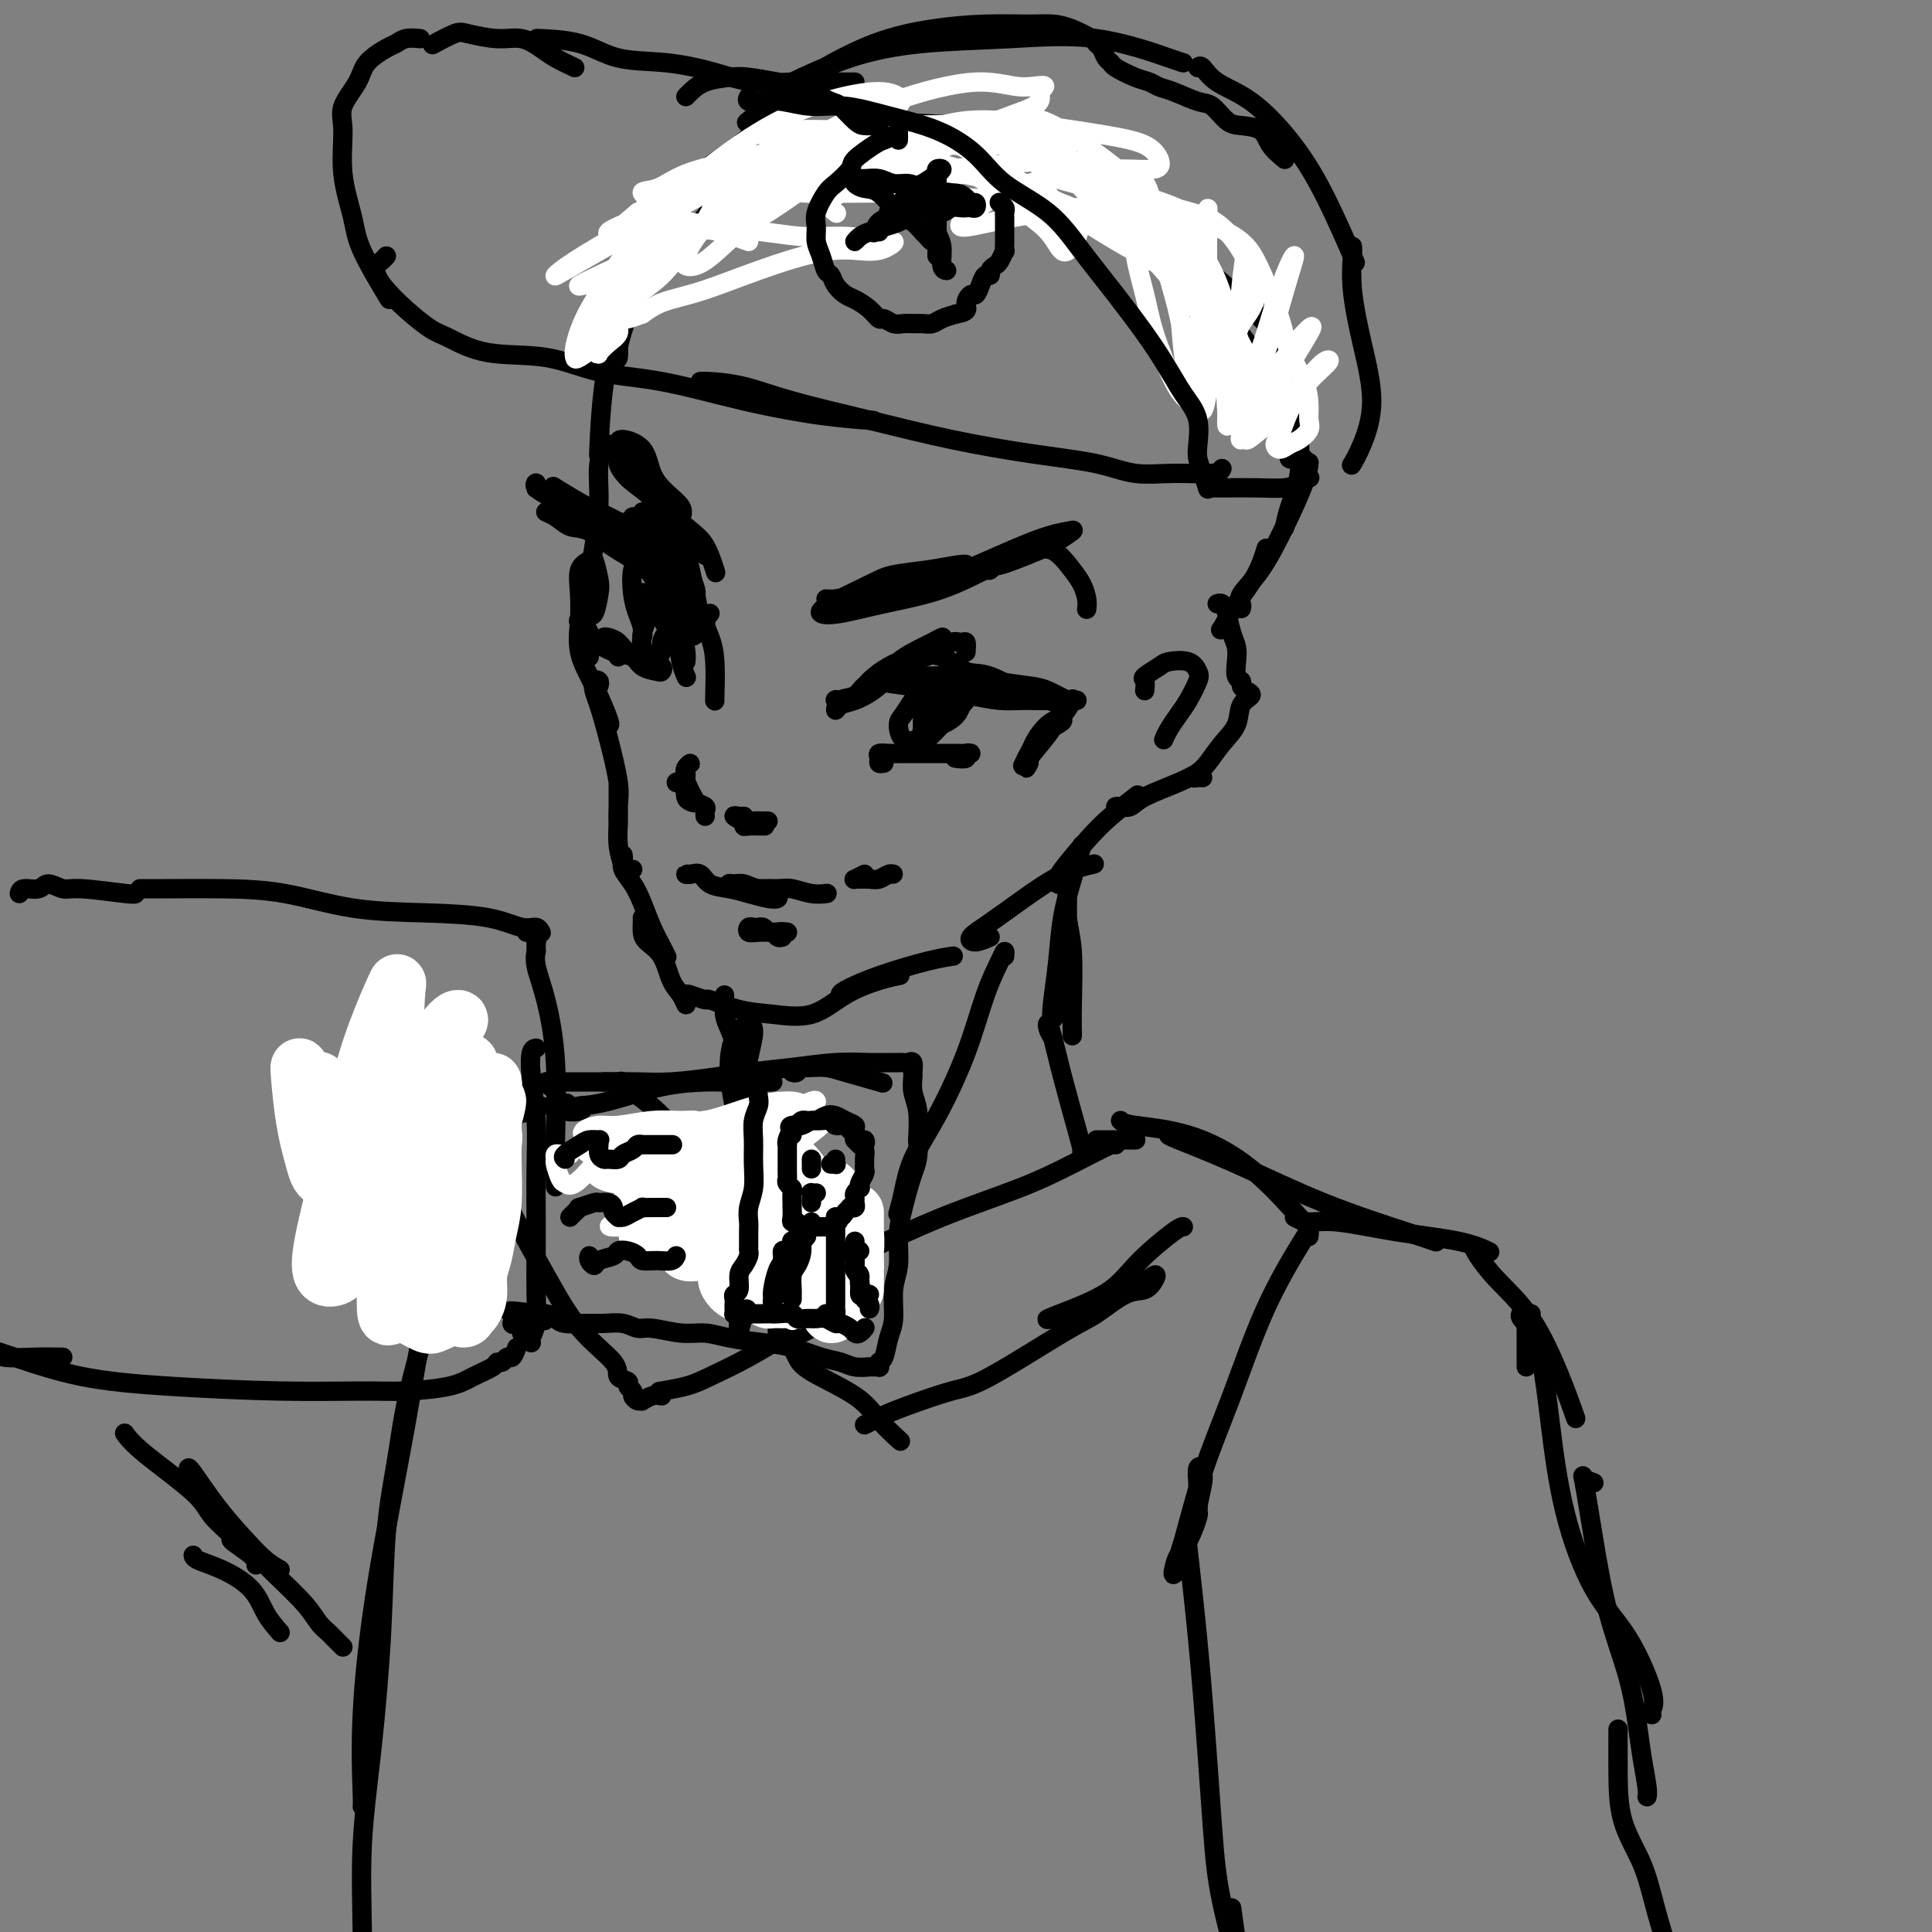 <svg viewBox='0 0 400 400' version='1.1' xmlns='http://www.w3.org/2000/svg' xmlns:xlink='http://www.w3.org/1999/xlink'><rect x="0" y="0" width="400" height="400" fill="#808080" stroke="none"/><g fill='none' stroke='rgb(0,0,0)' stroke-width='4' stroke-linecap='round' stroke-linejoin='round'><path d='M152,43c1.774,-1.428 3.548,-2.856 6,-4c2.452,-1.144 5.582,-2.006 9,-3c3.418,-0.994 7.122,-2.122 10,-3c2.878,-0.878 4.929,-1.506 7,-2c2.071,-0.494 4.163,-0.856 5,-1c0.837,-0.144 0.418,-0.072 0,0'/><path d='M169,34c-0.333,-0.699 -0.665,-1.397 -1,-2c-0.335,-0.603 -0.672,-1.110 1,-2c1.672,-0.890 5.352,-2.161 10,-3c4.648,-0.839 10.265,-1.244 16,-1c5.735,0.244 11.589,1.138 17,3c5.411,1.862 10.380,4.694 13,6c2.620,1.306 2.891,1.088 3,1c0.109,-0.088 0.054,-0.044 0,0'/><path d='M221,34c1.203,-1.306 2.407,-2.612 4,-2c1.593,0.612 3.576,3.141 6,6c2.424,2.859 5.291,6.048 8,11c2.709,4.952 5.262,11.668 7,17c1.738,5.332 2.660,9.282 3,11c0.340,1.718 0.097,1.205 0,1c-0.097,-0.205 -0.049,-0.103 0,0'/><path d='M237,51c-2.949,-3.994 -5.898,-7.988 -8,-10c-2.102,-2.012 -3.357,-2.042 -7,-4c-3.643,-1.958 -9.674,-5.844 -14,-8c-4.326,-2.156 -6.946,-2.583 -11,-3c-4.054,-0.417 -9.541,-0.824 -15,0c-5.459,0.824 -10.888,2.880 -16,5c-5.112,2.120 -9.906,4.306 -14,6c-4.094,1.694 -7.489,2.897 -10,5c-2.511,2.103 -4.138,5.105 -5,7c-0.862,1.895 -0.961,2.684 -1,3c-0.039,0.316 -0.020,0.158 0,0'/><path d='M155,39c-0.737,-0.405 -1.474,-0.809 -2,-1c-0.526,-0.191 -0.842,-0.167 -2,1c-1.158,1.167 -3.158,3.479 -6,7c-2.842,3.521 -6.527,8.253 -9,11c-2.473,2.747 -3.734,3.510 -5,6c-1.266,2.490 -2.535,6.709 -3,9c-0.465,2.291 -0.125,2.655 0,2c0.125,-0.655 0.036,-2.330 0,-3c-0.036,-0.670 -0.018,-0.335 0,0'/><path d='M132,57c0.044,-0.387 0.089,-0.774 0,-1c-0.089,-0.226 -0.311,-0.290 -1,1c-0.689,1.290 -1.844,3.933 -3,8c-1.156,4.067 -2.311,9.556 -3,15c-0.689,5.444 -0.911,10.841 -1,13c-0.089,2.159 -0.044,1.079 0,0'/><path d='M126,92c-0.867,1.003 -1.735,2.006 -2,4c-0.265,1.994 0.072,4.978 0,8c-0.072,3.022 -0.552,6.081 -1,9c-0.448,2.919 -0.863,5.697 -1,8c-0.137,2.303 0.003,4.130 0,5c-0.003,0.870 -0.148,0.782 0,1c0.148,0.218 0.588,0.741 1,0c0.412,-0.741 0.796,-2.745 1,-4c0.204,-1.255 0.226,-1.762 0,-3c-0.226,-1.238 -0.701,-3.207 -1,-4c-0.299,-0.793 -0.420,-0.410 -1,0c-0.580,0.410 -1.617,0.846 -2,2c-0.383,1.154 -0.113,3.027 0,5c0.113,1.973 0.068,4.045 0,6c-0.068,1.955 -0.160,3.793 0,5c0.160,1.207 0.571,1.785 1,2c0.429,0.215 0.875,0.068 1,0c0.125,-0.068 -0.071,-0.058 0,-1c0.071,-0.942 0.409,-2.838 0,-4c-0.409,-1.162 -1.565,-1.592 -2,-2c-0.435,-0.408 -0.147,-0.795 0,-1c0.147,-0.205 0.155,-0.227 0,1c-0.155,1.227 -0.472,3.702 0,6c0.472,2.298 1.735,4.420 3,7c1.265,2.580 2.533,5.618 3,7c0.467,1.382 0.133,1.109 0,1c-0.133,-0.109 -0.067,-0.055 0,0'/><path d='M124,142c0.108,-0.376 0.217,-0.752 0,-1c-0.217,-0.248 -0.758,-0.370 -1,0c-0.242,0.370 -0.184,1.230 0,2c0.184,0.770 0.494,1.451 1,3c0.506,1.549 1.207,3.967 2,7c0.793,3.033 1.676,6.681 2,9c0.324,2.319 0.087,3.309 0,5c-0.087,1.691 -0.023,4.083 0,4c0.023,-0.083 0.006,-2.642 0,-4c-0.006,-1.358 -0.001,-1.516 0,-2c0.001,-0.484 -0.000,-1.295 0,-2c0.000,-0.705 0.003,-1.303 0,-1c-0.003,0.303 -0.012,1.507 0,3c0.012,1.493 0.045,3.276 0,5c-0.045,1.724 -0.170,3.390 0,5c0.170,1.610 0.633,3.163 1,4c0.367,0.837 0.637,0.956 1,1c0.363,0.044 0.818,0.013 1,0c0.182,-0.013 0.091,-0.006 0,0'/><path d='M129,177c0.048,0.264 0.096,0.527 0,1c-0.096,0.473 -0.334,1.155 0,2c0.334,0.845 1.242,1.852 2,3c0.758,1.148 1.366,2.438 2,4c0.634,1.563 1.294,3.398 2,5c0.706,1.602 1.459,2.970 2,4c0.541,1.030 0.869,1.723 1,2c0.131,0.277 0.066,0.139 0,0'/><path d='M133,190c0.009,0.242 0.019,0.484 0,1c-0.019,0.516 -0.065,1.306 0,2c0.065,0.694 0.242,1.290 1,2c0.758,0.710 2.098,1.532 3,3c0.902,1.468 1.366,3.581 2,5c0.634,1.419 1.439,2.144 2,3c0.561,0.856 0.880,1.841 1,2c0.120,0.159 0.042,-0.509 0,-1c-0.042,-0.491 -0.046,-0.804 0,-1c0.046,-0.196 0.144,-0.274 1,0c0.856,0.274 2.471,0.900 3,1c0.529,0.100 -0.027,-0.325 1,0c1.027,0.325 3.639,1.401 6,2c2.361,0.599 4.472,0.721 7,1c2.528,0.279 5.473,0.716 8,0c2.527,-0.716 4.636,-2.584 7,-4c2.364,-1.416 4.983,-2.381 7,-3c2.017,-0.619 3.434,-0.891 4,-1c0.566,-0.109 0.283,-0.054 0,0'/><path d='M174,206c0.029,0.044 0.057,0.089 0,0c-0.057,-0.089 -0.200,-0.311 1,-1c1.200,-0.689 3.744,-1.844 7,-3c3.256,-1.156 7.223,-2.311 10,-3c2.777,-0.689 4.365,-0.911 5,-1c0.635,-0.089 0.318,-0.044 0,0'/><path d='M205,194c-1.076,0.476 -2.153,0.952 -3,1c-0.847,0.048 -1.466,-0.330 -1,-1c0.466,-0.670 2.017,-1.630 4,-3c1.983,-1.370 4.397,-3.151 7,-5c2.603,-1.849 5.393,-3.767 8,-5c2.607,-1.233 5.031,-1.781 6,-2c0.969,-0.219 0.485,-0.110 0,0'/><path d='M220,183c-0.425,0.093 -0.850,0.186 -1,0c-0.150,-0.186 -0.025,-0.649 0,-1c0.025,-0.351 -0.048,-0.588 1,-2c1.048,-1.412 3.219,-3.997 5,-6c1.781,-2.003 3.172,-3.424 5,-5c1.828,-1.576 4.094,-3.307 5,-4c0.906,-0.693 0.453,-0.346 0,0'/><path d='M231,167c0.239,-0.041 0.478,-0.081 1,0c0.522,0.081 1.328,0.284 2,0c0.672,-0.284 1.211,-1.056 3,-2c1.789,-0.944 4.828,-2.062 7,-3c2.172,-0.938 3.478,-1.697 4,-2c0.522,-0.303 0.261,-0.152 0,0'/><path d='M249,161c-0.290,-0.021 -0.581,-0.042 -1,0c-0.419,0.042 -0.967,0.147 -1,0c-0.033,-0.147 0.448,-0.546 1,-1c0.552,-0.454 1.175,-0.962 2,-2c0.825,-1.038 1.850,-2.607 3,-4c1.150,-1.393 2.423,-2.611 3,-4c0.577,-1.389 0.457,-2.950 1,-4c0.543,-1.050 1.750,-1.589 2,-2c0.250,-0.411 -0.455,-0.693 -1,-1c-0.545,-0.307 -0.930,-0.638 -1,-1c-0.070,-0.362 0.174,-0.756 0,-1c-0.174,-0.244 -0.768,-0.337 -1,-1c-0.232,-0.663 -0.103,-1.894 0,-3c0.103,-1.106 0.182,-2.086 0,-3c-0.182,-0.914 -0.623,-1.761 -1,-3c-0.377,-1.239 -0.689,-2.868 -1,-4c-0.311,-1.132 -0.622,-1.766 -1,-2c-0.378,-0.234 -0.822,-0.067 -1,0c-0.178,0.067 -0.089,0.033 0,0'/><path d='M237,143c0.082,-0.786 0.165,-1.571 0,-2c-0.165,-0.429 -0.577,-0.501 0,-1c0.577,-0.499 2.142,-1.426 3,-2c0.858,-0.574 1.009,-0.796 2,-1c0.991,-0.204 2.824,-0.389 4,0c1.176,0.389 1.696,1.353 2,2c0.304,0.647 0.393,0.976 0,2c-0.393,1.024 -1.268,2.744 -2,4c-0.732,1.256 -1.320,2.048 -2,3c-0.680,0.952 -1.452,2.064 -2,3c-0.548,0.936 -0.871,1.696 -1,2c-0.129,0.304 -0.065,0.152 0,0'/><path d='M254,130c-0.360,-0.114 -0.720,-0.227 -1,0c-0.280,0.227 -0.481,0.796 0,0c0.481,-0.796 1.644,-2.956 3,-5c1.356,-2.044 2.903,-3.974 4,-6c1.097,-2.026 1.742,-4.150 2,-5c0.258,-0.850 0.129,-0.425 0,0'/><path d='M257,126c0.089,-0.292 0.178,-0.584 0,-1c-0.178,-0.416 -0.622,-0.956 0,-2c0.622,-1.044 2.310,-2.592 4,-5c1.690,-2.408 3.381,-5.676 5,-9c1.619,-3.324 3.167,-6.703 4,-9c0.833,-2.297 0.952,-3.514 1,-4c0.048,-0.486 0.024,-0.243 0,0'/><path d='M266,109c0.014,-0.078 0.028,-0.157 0,0c-0.028,0.157 -0.097,0.549 0,0c0.097,-0.549 0.361,-2.040 1,-4c0.639,-1.960 1.653,-4.388 2,-7c0.347,-2.612 0.026,-5.406 0,-8c-0.026,-2.594 0.244,-4.987 0,-8c-0.244,-3.013 -1.001,-6.647 -3,-10c-1.999,-3.353 -5.240,-6.426 -8,-9c-2.760,-2.574 -5.039,-4.649 -8,-7c-2.961,-2.351 -6.605,-4.979 -9,-7c-2.395,-2.021 -3.541,-3.435 -4,-4c-0.459,-0.565 -0.229,-0.283 0,0'/><path d='M162,24c-0.844,0.311 -1.689,0.622 -2,1c-0.311,0.378 -0.089,0.822 0,1c0.089,0.178 0.044,0.089 0,0'/><path d='M164,27c-0.600,-0.426 -1.201,-0.852 -2,-1c-0.799,-0.148 -1.797,-0.017 -2,0c-0.203,0.017 0.391,-0.079 0,0c-0.391,0.079 -1.765,0.335 -3,1c-1.235,0.665 -2.331,1.741 -4,3c-1.669,1.259 -3.911,2.701 -7,5c-3.089,2.299 -7.024,5.453 -10,9c-2.976,3.547 -4.994,7.486 -7,11c-2.006,3.514 -4.002,6.602 -5,10c-0.998,3.398 -1.000,7.107 -1,9c-0.000,1.893 -0.000,1.969 0,2c0.000,0.031 0.000,0.015 0,0'/><path d='M160,19c0.671,-0.364 1.343,-0.728 4,-2c2.657,-1.272 7.300,-3.451 12,-5c4.700,-1.549 9.455,-2.468 15,-3c5.545,-0.532 11.878,-0.679 18,-1c6.122,-0.321 12.033,-0.818 18,0c5.967,0.818 11.991,2.951 15,4c3.009,1.049 3.003,1.014 3,1c-0.003,-0.014 -0.001,-0.007 0,0'/><path d='M248,14c0.242,-0.267 0.484,-0.534 1,0c0.516,0.534 1.306,1.868 3,3c1.694,1.132 4.294,2.060 7,4c2.706,1.940 5.519,4.891 8,8c2.481,3.109 4.629,6.375 7,11c2.371,4.625 4.963,10.607 6,13c1.037,2.393 0.518,1.196 0,0'/><path d='M280,51c0.041,0.306 0.082,0.612 0,2c-0.082,1.388 -0.289,3.857 0,7c0.289,3.143 1.072,6.958 2,11c0.928,4.042 2.001,8.310 2,12c-0.001,3.690 -1.077,6.801 -2,9c-0.923,2.199 -1.692,3.485 -2,4c-0.308,0.515 -0.154,0.257 0,0'/><path d='M266,33c-1.144,-0.957 -2.288,-1.913 -3,-3c-0.712,-1.087 -0.993,-2.303 -2,-3c-1.007,-0.697 -2.741,-0.873 -4,-1c-1.259,-0.127 -2.042,-0.205 -3,-1c-0.958,-0.795 -2.090,-2.307 -3,-3c-0.910,-0.693 -1.596,-0.566 -3,-1c-1.404,-0.434 -3.525,-1.429 -5,-2c-1.475,-0.571 -2.303,-0.716 -3,-1c-0.697,-0.284 -1.261,-0.705 -2,-1c-0.739,-0.295 -1.651,-0.464 -3,-1c-1.349,-0.536 -3.136,-1.439 -4,-2c-0.864,-0.561 -0.807,-0.779 -1,-1c-0.193,-0.221 -0.638,-0.444 -1,-1c-0.362,-0.556 -0.641,-1.445 -1,-2c-0.359,-0.555 -0.798,-0.775 -1,-1c-0.202,-0.225 -0.167,-0.453 -1,-1c-0.833,-0.547 -2.535,-1.413 -4,-2c-1.465,-0.587 -2.693,-0.897 -4,-1c-1.307,-0.103 -2.692,0.000 -5,0c-2.308,-0.000 -5.540,-0.104 -9,0c-3.460,0.104 -7.148,0.417 -11,1c-3.852,0.583 -7.866,1.435 -12,3c-4.134,1.565 -8.386,3.842 -12,6c-3.614,2.158 -6.588,4.196 -9,6c-2.412,1.804 -4.260,3.372 -5,4c-0.740,0.628 -0.370,0.314 0,0'/><path d='M177,17c-0.268,-0.000 -0.536,-0.000 -1,0c-0.464,0.000 -1.126,0.002 -2,0c-0.874,-0.002 -1.962,-0.006 -3,0c-1.038,0.006 -2.027,0.023 -3,0c-0.973,-0.023 -1.931,-0.084 -4,0c-2.069,0.084 -5.249,0.313 -8,0c-2.751,-0.313 -5.075,-1.170 -8,-2c-2.925,-0.830 -6.452,-1.634 -10,-2c-3.548,-0.366 -7.116,-0.294 -10,-1c-2.884,-0.706 -5.084,-2.190 -8,-3c-2.916,-0.810 -6.547,-0.946 -8,-1c-1.453,-0.054 -0.726,-0.027 0,0'/><path d='M119,14c-1.444,-0.681 -2.887,-1.363 -4,-2c-1.113,-0.637 -1.895,-1.230 -3,-2c-1.105,-0.770 -2.531,-1.715 -4,-2c-1.469,-0.285 -2.979,0.092 -5,0c-2.021,-0.092 -4.552,-0.654 -6,-1c-1.448,-0.346 -1.813,-0.478 -3,0c-1.187,0.478 -3.196,1.565 -4,2c-0.804,0.435 -0.402,0.217 0,0'/><path d='M87,8c-1.072,-0.101 -2.144,-0.202 -3,0c-0.856,0.202 -1.495,0.707 -2,1c-0.505,0.293 -0.877,0.374 -2,1c-1.123,0.626 -2.996,1.798 -4,3c-1.004,1.202 -1.138,2.435 -2,4c-0.862,1.565 -2.453,3.463 -3,5c-0.547,1.537 -0.051,2.715 0,5c0.051,2.285 -0.343,5.679 0,9c0.343,3.321 1.422,6.571 2,9c0.578,2.429 0.656,4.039 2,7c1.344,2.961 3.956,7.275 5,9c1.044,1.725 0.522,0.863 0,0'/><path d='M80,53c-0.319,0.352 -0.639,0.705 -1,1c-0.361,0.295 -0.764,0.534 -1,1c-0.236,0.466 -0.306,1.159 0,2c0.306,0.841 0.988,1.830 2,3c1.012,1.170 2.353,2.521 4,4c1.647,1.479 3.600,3.086 5,4c1.400,0.914 2.245,1.135 4,2c1.755,0.865 4.418,2.374 8,3c3.582,0.626 8.081,0.371 12,1c3.919,0.629 7.258,2.144 11,3c3.742,0.856 7.887,1.053 13,2c5.113,0.947 11.195,2.646 17,4c5.805,1.354 11.332,2.365 16,3c4.668,0.635 8.477,0.896 10,1c1.523,0.104 0.762,0.052 0,0'/><path d='M147,79c-0.914,0.013 -1.827,0.025 -2,0c-0.173,-0.025 0.395,-0.089 2,0c1.605,0.089 4.247,0.331 7,1c2.753,0.669 5.616,1.764 10,3c4.384,1.236 10.287,2.612 16,4c5.713,1.388 11.234,2.788 17,4c5.766,1.212 11.776,2.235 17,3c5.224,0.765 9.663,1.273 13,2c3.337,0.727 5.574,1.673 8,2c2.426,0.327 5.042,0.036 8,0c2.958,-0.036 6.258,0.183 8,0c1.742,-0.183 1.926,-0.766 2,-1c0.074,-0.234 0.037,-0.117 0,0'/><path d='M250,101c0.222,-0.002 0.443,-0.003 1,0c0.557,0.003 1.449,0.011 3,0c1.551,-0.011 3.761,-0.042 6,0c2.239,0.042 4.507,0.156 6,0c1.493,-0.156 2.210,-0.580 3,-1c0.790,-0.420 1.654,-0.834 2,-1c0.346,-0.166 0.173,-0.083 0,0'/><path d='M270,95c-0.734,-0.015 -1.468,-0.030 -2,0c-0.532,0.030 -0.862,0.106 -1,0c-0.138,-0.106 -0.082,-0.396 0,-1c0.082,-0.604 0.191,-1.524 0,-2c-0.191,-0.476 -0.683,-0.507 -1,-2c-0.317,-1.493 -0.461,-4.447 -1,-7c-0.539,-2.553 -1.473,-4.706 -3,-7c-1.527,-2.294 -3.646,-4.728 -6,-8c-2.354,-3.272 -4.941,-7.381 -8,-11c-3.059,-3.619 -6.588,-6.748 -8,-8c-1.412,-1.252 -0.706,-0.626 0,0'/></g>
<g fill='none' stroke='rgb(255,255,255)' stroke-width='4' stroke-linecap='round' stroke-linejoin='round'><path d='M155,50c-2.074,-0.760 -4.149,-1.521 -6,-2c-1.851,-0.479 -3.479,-0.677 -6,0c-2.521,0.677 -5.935,2.229 -9,4c-3.065,1.771 -5.783,3.760 -8,5c-2.217,1.240 -3.934,1.732 -5,2c-1.066,0.268 -1.480,0.311 -1,0c0.480,-0.311 1.855,-0.976 4,-2c2.145,-1.024 5.059,-2.408 9,-4c3.941,-1.592 8.907,-3.392 14,-6c5.093,-2.608 10.312,-6.024 14,-8c3.688,-1.976 5.844,-2.513 7,-3c1.156,-0.487 1.313,-0.924 0,-1c-1.313,-0.076 -4.097,0.208 -8,1c-3.903,0.792 -8.925,2.093 -14,4c-5.075,1.907 -10.203,4.421 -15,7c-4.797,2.579 -9.264,5.222 -12,7c-2.736,1.778 -3.741,2.690 -4,3c-0.259,0.310 0.228,0.017 2,-1c1.772,-1.017 4.829,-2.759 7,-4c2.171,-1.241 3.455,-1.982 9,-5c5.545,-3.018 15.351,-8.314 23,-12c7.649,-3.686 13.141,-5.762 17,-7c3.859,-1.238 6.086,-1.638 7,-2c0.914,-0.362 0.516,-0.686 -1,0c-1.516,0.686 -4.151,2.383 -8,4c-3.849,1.617 -8.912,3.154 -14,5c-5.088,1.846 -10.200,4.000 -15,6c-4.800,2.000 -9.287,3.845 -12,5c-2.713,1.155 -3.654,1.619 -4,2c-0.346,0.381 -0.099,0.680 1,0c1.099,-0.680 3.049,-2.340 5,-4'/><path d='M132,44c2.392,-1.381 5.370,-2.835 10,-5c4.630,-2.165 10.910,-5.043 17,-7c6.090,-1.957 11.990,-2.993 17,-4c5.010,-1.007 9.129,-1.983 14,-1c4.871,0.983 10.494,3.926 14,6c3.506,2.074 4.895,3.281 8,5c3.105,1.719 7.925,3.952 10,6c2.075,2.048 1.404,3.912 1,5c-0.404,1.088 -0.542,1.401 -1,2c-0.458,0.599 -1.237,1.485 -2,1c-0.763,-0.485 -1.511,-2.339 -3,-4c-1.489,-1.661 -3.718,-3.129 -6,-5c-2.282,-1.871 -4.616,-4.147 -8,-6c-3.384,-1.853 -7.818,-3.285 -13,-4c-5.182,-0.715 -11.111,-0.713 -17,0c-5.889,0.713 -11.739,2.135 -16,3c-4.261,0.865 -6.933,1.171 -8,1c-1.067,-0.171 -0.527,-0.819 0,-1c0.527,-0.181 1.043,0.105 3,0c1.957,-0.105 5.357,-0.600 9,-1c3.643,-0.400 7.530,-0.706 12,-1c4.470,-0.294 9.523,-0.577 15,0c5.477,0.577 11.379,2.015 16,3c4.621,0.985 7.961,1.519 10,2c2.039,0.481 2.776,0.910 3,1c0.224,0.090 -0.066,-0.157 -1,0c-0.934,0.157 -2.513,0.719 -5,1c-2.487,0.281 -5.883,0.282 -10,0c-4.117,-0.282 -8.955,-0.845 -15,-1c-6.045,-0.155 -13.299,0.099 -18,0c-4.701,-0.099 -6.851,-0.549 -9,-1'/><path d='M159,39c-9.377,-0.355 -3.820,-0.743 -2,-1c1.820,-0.257 -0.095,-0.385 0,-1c0.095,-0.615 2.202,-1.719 5,-3c2.798,-1.281 6.287,-2.740 10,-4c3.713,-1.260 7.650,-2.323 12,-3c4.350,-0.677 9.113,-0.969 14,0c4.887,0.969 9.899,3.198 14,5c4.101,1.802 7.293,3.175 11,5c3.707,1.825 7.930,4.102 11,6c3.070,1.898 4.986,3.419 6,5c1.014,1.581 1.128,3.224 1,4c-0.128,0.776 -0.496,0.685 -1,1c-0.504,0.315 -1.145,1.034 -2,1c-0.855,-0.034 -1.925,-0.822 -3,-2c-1.075,-1.178 -2.156,-2.746 -4,-5c-1.844,-2.254 -4.451,-5.193 -7,-8c-2.549,-2.807 -5.041,-5.480 -8,-7c-2.959,-1.520 -6.384,-1.885 -8,-2c-1.616,-0.115 -1.421,0.021 -1,0c0.421,-0.021 1.068,-0.198 3,0c1.932,0.198 5.149,0.771 9,2c3.851,1.229 8.338,3.113 12,6c3.662,2.887 6.500,6.778 9,10c2.500,3.222 4.662,5.775 6,8c1.338,2.225 1.851,4.122 2,5c0.149,0.878 -0.067,0.736 0,1c0.067,0.264 0.416,0.936 0,1c-0.416,0.064 -1.596,-0.478 -3,-2c-1.404,-1.522 -3.032,-4.025 -4,-6c-0.968,-1.975 -1.277,-3.421 -2,-6c-0.723,-2.579 -1.862,-6.289 -3,-10'/><path d='M236,39c-0.873,-2.987 -0.557,-2.455 0,-2c0.557,0.455 1.354,0.833 2,3c0.646,2.167 1.141,6.124 2,10c0.859,3.876 2.084,7.669 3,11c0.916,3.331 1.525,6.198 2,9c0.475,2.802 0.817,5.540 1,7c0.183,1.460 0.207,1.644 0,1c-0.207,-0.644 -0.646,-2.115 -1,-5c-0.354,-2.885 -0.622,-7.182 -1,-11c-0.378,-3.818 -0.865,-7.156 -2,-10c-1.135,-2.844 -2.916,-5.193 -4,-6c-1.084,-0.807 -1.469,-0.071 -2,1c-0.531,1.071 -1.208,2.476 -1,5c0.208,2.524 1.299,6.167 2,9c0.701,2.833 1.010,4.855 2,8c0.990,3.145 2.661,7.411 4,10c1.339,2.589 2.348,3.501 3,4c0.652,0.499 0.949,0.585 1,0c0.051,-0.585 -0.144,-1.842 0,-4c0.144,-2.158 0.627,-5.218 1,-9c0.373,-3.782 0.636,-8.285 1,-13c0.364,-4.715 0.830,-9.640 1,-12c0.170,-2.360 0.043,-2.153 0,-1c-0.043,1.153 -0.002,3.253 0,6c0.002,2.747 -0.035,6.140 0,9c0.035,2.860 0.142,5.186 0,9c-0.142,3.814 -0.533,9.115 -1,12c-0.467,2.885 -1.010,3.354 -1,4c0.010,0.646 0.574,1.470 1,1c0.426,-0.470 0.713,-2.235 1,-4'/><path d='M250,81c0.766,-1.640 1.682,-4.239 3,-8c1.318,-3.761 3.039,-8.682 4,-13c0.961,-4.318 1.161,-8.031 1,-8c-0.161,0.031 -0.685,3.805 -1,7c-0.315,3.195 -0.423,5.810 -1,9c-0.577,3.190 -1.625,6.957 -2,10c-0.375,3.043 -0.079,5.364 0,7c0.079,1.636 -0.061,2.587 0,3c0.061,0.413 0.323,0.290 1,-1c0.677,-1.290 1.770,-3.745 3,-6c1.230,-2.255 2.597,-4.308 4,-8c1.403,-3.692 2.841,-9.022 4,-13c1.159,-3.978 2.040,-6.604 2,-7c-0.040,-0.396 -1.002,1.438 -2,4c-0.998,2.562 -2.032,5.853 -3,9c-0.968,3.147 -1.869,6.150 -3,9c-1.131,2.850 -2.493,5.548 -3,8c-0.507,2.452 -0.160,4.657 0,6c0.160,1.343 0.134,1.823 0,2c-0.134,0.177 -0.377,0.051 0,-1c0.377,-1.051 1.374,-3.026 3,-6c1.626,-2.974 3.881,-6.945 6,-10c2.119,-3.055 4.101,-5.194 5,-6c0.899,-0.806 0.715,-0.280 0,1c-0.715,1.280 -1.959,3.315 -3,5c-1.041,1.685 -1.877,3.019 -3,5c-1.123,1.981 -2.533,4.610 -4,7c-1.467,2.390 -2.991,4.540 -3,5c-0.009,0.460 1.495,-0.770 3,-2'/><path d='M261,89c1.334,-1.411 3.169,-3.937 5,-6c1.831,-2.063 3.658,-3.663 5,-5c1.342,-1.337 2.199,-2.412 3,-3c0.801,-0.588 1.545,-0.691 1,0c-0.545,0.691 -2.378,2.176 -4,4c-1.622,1.824 -3.031,3.988 -4,6c-0.969,2.012 -1.498,3.872 -2,5c-0.502,1.128 -0.978,1.526 -1,2c-0.022,0.474 0.411,1.025 1,1c0.589,-0.025 1.335,-0.627 2,-1c0.665,-0.373 1.249,-0.517 2,-1c0.751,-0.483 1.669,-1.306 2,-2c0.331,-0.694 0.074,-1.257 0,-2c-0.074,-0.743 0.034,-1.664 0,-3c-0.034,-1.336 -0.211,-3.088 -1,-5c-0.789,-1.912 -2.189,-3.984 -3,-6c-0.811,-2.016 -1.035,-3.975 -2,-7c-0.965,-3.025 -2.673,-7.117 -4,-10c-1.327,-2.883 -2.272,-4.556 -4,-6c-1.728,-1.444 -4.240,-2.657 -7,-4c-2.760,-1.343 -5.769,-2.816 -9,-4c-3.231,-1.184 -6.683,-2.080 -10,-3c-3.317,-0.920 -6.500,-1.863 -10,-2c-3.500,-0.137 -7.317,0.532 -11,2c-3.683,1.468 -7.234,3.736 -9,5c-1.766,1.264 -1.749,1.524 -2,2c-0.251,0.476 -0.772,1.169 1,1c1.772,-0.169 5.836,-1.200 10,-2c4.164,-0.800 8.429,-1.369 13,-2c4.571,-0.631 9.449,-1.323 14,-1c4.551,0.323 8.776,1.662 13,3'/><path d='M250,45c3.406,1.695 5.421,4.434 7,7c1.579,2.566 2.721,4.960 3,7c0.279,2.040 -0.307,3.727 -1,5c-0.693,1.273 -1.493,2.131 -2,3c-0.507,0.869 -0.721,1.748 -1,2c-0.279,0.252 -0.624,-0.122 -1,-1c-0.376,-0.878 -0.782,-2.259 -2,-4c-1.218,-1.741 -3.249,-3.841 -5,-6c-1.751,-2.159 -3.222,-4.378 -5,-6c-1.778,-1.622 -3.863,-2.649 -5,-3c-1.137,-0.351 -1.327,-0.028 -1,1c0.327,1.028 1.169,2.759 3,5c1.831,2.241 4.650,4.991 7,8c2.350,3.009 4.231,6.275 6,9c1.769,2.725 3.427,4.907 4,6c0.573,1.093 0.061,1.095 0,1c-0.061,-0.095 0.328,-0.287 0,-1c-0.328,-0.713 -1.373,-1.945 -2,-4c-0.627,-2.055 -0.836,-4.931 -2,-8c-1.164,-3.069 -3.284,-6.332 -5,-10c-1.716,-3.668 -3.030,-7.743 -4,-10c-0.970,-2.257 -1.597,-2.698 -2,-2c-0.403,0.698 -0.580,2.533 0,5c0.580,2.467 1.919,5.565 4,8c2.081,2.435 4.905,4.205 7,7c2.095,2.795 3.460,6.614 5,9c1.540,2.386 3.255,3.338 4,4c0.745,0.662 0.519,1.033 0,1c-0.519,-0.033 -1.332,-0.470 -2,-1c-0.668,-0.530 -1.191,-1.151 -2,-3c-0.809,-1.849 -1.905,-4.924 -3,-8'/><path d='M255,66c-1.670,-3.493 -2.346,-6.727 -4,-10c-1.654,-3.273 -4.287,-6.587 -6,-8c-1.713,-1.413 -2.506,-0.926 -3,0c-0.494,0.926 -0.688,2.290 0,4c0.688,1.710 2.259,3.768 4,6c1.741,2.232 3.654,4.640 5,7c1.346,2.360 2.126,4.672 3,6c0.874,1.328 1.842,1.673 2,2c0.158,0.327 -0.492,0.635 -1,0c-0.508,-0.635 -0.872,-2.213 -2,-4c-1.128,-1.787 -3.020,-3.781 -5,-6c-1.980,-2.219 -4.046,-4.662 -8,-8c-3.954,-3.338 -9.794,-7.571 -14,-10c-4.206,-2.429 -6.777,-3.054 -9,-4c-2.223,-0.946 -4.098,-2.214 -4,-2c0.098,0.214 2.169,1.911 4,3c1.831,1.089 3.420,1.569 6,3c2.580,1.431 6.150,3.812 10,6c3.850,2.188 7.981,4.182 11,6c3.019,1.818 4.926,3.460 6,4c1.074,0.540 1.315,-0.021 1,0c-0.315,0.021 -1.185,0.625 -2,0c-0.815,-0.625 -1.575,-2.480 -3,-4c-1.425,-1.520 -3.514,-2.706 -6,-5c-2.486,-2.294 -5.369,-5.694 -9,-9c-3.631,-3.306 -8.012,-6.516 -11,-8c-2.988,-1.484 -4.584,-1.243 -5,-1c-0.416,0.243 0.350,0.489 1,1c0.650,0.511 1.186,1.289 3,2c1.814,0.711 4.907,1.356 8,2'/><path d='M227,39c3.489,1.751 6.211,3.629 9,5c2.789,1.371 5.646,2.237 8,3c2.354,0.763 4.206,1.424 5,2c0.794,0.576 0.531,1.066 0,1c-0.531,-0.066 -1.330,-0.687 -2,-1c-0.670,-0.313 -1.212,-0.316 -3,-2c-1.788,-1.684 -4.822,-5.049 -8,-8c-3.178,-2.951 -6.501,-5.490 -10,-8c-3.499,-2.510 -7.174,-4.993 -10,-6c-2.826,-1.007 -4.802,-0.539 -6,0c-1.198,0.539 -1.618,1.149 -2,2c-0.382,0.851 -0.726,1.942 0,3c0.726,1.058 2.522,2.082 5,3c2.478,0.918 5.639,1.728 9,2c3.361,0.272 6.922,0.004 10,0c3.078,-0.004 5.672,0.256 7,0c1.328,-0.256 1.390,-1.028 1,-2c-0.390,-0.972 -1.231,-2.144 -3,-3c-1.769,-0.856 -4.465,-1.398 -8,-2c-3.535,-0.602 -7.909,-1.266 -13,-2c-5.091,-0.734 -10.900,-1.538 -16,-1c-5.100,0.538 -9.490,2.419 -13,4c-3.510,1.581 -6.141,2.864 -8,4c-1.859,1.136 -2.946,2.127 -4,3c-1.054,0.873 -2.076,1.630 -2,2c0.076,0.370 1.251,0.353 3,0c1.749,-0.353 4.074,-1.042 7,-2c2.926,-0.958 6.454,-2.185 10,-4c3.546,-1.815 7.108,-4.220 11,-6c3.892,-1.780 8.112,-2.937 10,-4c1.888,-1.063 1.444,-2.031 1,-3'/><path d='M215,19c3.115,-2.137 -0.099,-0.981 -3,-1c-2.901,-0.019 -5.491,-1.213 -10,-1c-4.509,0.213 -10.938,1.832 -17,4c-6.062,2.168 -11.756,4.886 -17,8c-5.244,3.114 -10.037,6.626 -14,10c-3.963,3.374 -7.097,6.612 -9,9c-1.903,2.388 -2.574,3.927 -3,5c-0.426,1.073 -0.605,1.679 0,2c0.605,0.321 1.995,0.356 4,-1c2.005,-1.356 4.627,-4.103 7,-6c2.373,-1.897 4.497,-2.944 9,-6c4.503,-3.056 11.383,-8.119 16,-12c4.617,-3.881 6.970,-6.578 8,-8c1.030,-1.422 0.737,-1.567 0,-2c-0.737,-0.433 -1.918,-1.153 -5,-1c-3.082,0.153 -8.066,1.178 -13,3c-4.934,1.822 -9.820,4.441 -15,8c-5.180,3.559 -10.654,8.059 -14,11c-3.346,2.941 -4.564,4.324 -6,7c-1.436,2.676 -3.092,6.643 -4,9c-0.908,2.357 -1.070,3.102 -1,4c0.070,0.898 0.372,1.950 1,2c0.628,0.050 1.582,-0.901 3,-2c1.418,-1.099 3.302,-2.345 5,-4c1.698,-1.655 3.212,-3.719 5,-6c1.788,-2.281 3.849,-4.778 5,-7c1.151,-2.222 1.391,-4.167 1,-5c-0.391,-0.833 -1.414,-0.553 -3,0c-1.586,0.553 -3.735,1.380 -6,3c-2.265,1.620 -4.647,4.034 -7,7c-2.353,2.966 -4.676,6.483 -7,10'/><path d='M125,59c-2.616,4.061 -2.156,5.714 -2,7c0.156,1.286 0.008,2.207 0,3c-0.008,0.793 0.125,1.459 1,1c0.875,-0.459 2.494,-2.041 4,-4c1.506,-1.959 2.901,-4.294 4,-6c1.099,-1.706 1.902,-2.785 3,-5c1.098,-2.215 2.491,-5.568 3,-7c0.509,-1.432 0.133,-0.945 -1,0c-1.133,0.945 -3.022,2.347 -5,4c-1.978,1.653 -4.046,3.555 -6,6c-1.954,2.445 -3.793,5.431 -5,8c-1.207,2.569 -1.783,4.720 -2,6c-0.217,1.280 -0.077,1.689 0,2c0.077,0.311 0.090,0.525 1,0c0.910,-0.525 2.718,-1.789 4,-3c1.282,-1.211 2.037,-2.369 4,-5c1.963,-2.631 5.135,-6.736 7,-9c1.865,-2.264 2.422,-2.686 2,-3c-0.422,-0.314 -1.822,-0.521 -3,0c-1.178,0.521 -2.133,1.768 -3,3c-0.867,1.232 -1.645,2.447 -3,4c-1.355,1.553 -3.286,3.443 -4,5c-0.714,1.557 -0.212,2.779 0,4c0.212,1.221 0.133,2.440 0,3c-0.133,0.560 -0.319,0.461 0,0c0.319,-0.461 1.145,-1.286 2,-2c0.855,-0.714 1.740,-1.318 2,-2c0.260,-0.682 -0.106,-1.440 0,-2c0.106,-0.560 0.682,-0.920 1,-1c0.318,-0.080 0.376,0.120 1,0c0.624,-0.120 1.812,-0.560 3,-1'/><path d='M133,65c2.454,-1.843 4.088,-2.451 6,-3c1.912,-0.549 4.102,-1.040 7,-2c2.898,-0.960 6.505,-2.391 11,-4c4.495,-1.609 9.876,-3.397 14,-4c4.124,-0.603 6.989,-0.022 9,0c2.011,0.022 3.169,-0.515 4,-1c0.831,-0.485 1.334,-0.917 1,-1c-0.334,-0.083 -1.507,0.183 -3,0c-1.493,-0.183 -3.307,-0.814 -6,-1c-2.693,-0.186 -6.266,0.072 -9,0c-2.734,-0.072 -4.630,-0.476 -9,-1c-4.370,-0.524 -11.213,-1.169 -15,-2c-3.787,-0.831 -4.519,-1.849 -6,-3c-1.481,-1.151 -3.710,-2.434 -4,-3c-0.290,-0.566 1.360,-0.414 3,-1c1.640,-0.586 3.269,-1.909 6,-3c2.731,-1.091 6.564,-1.949 11,-3c4.436,-1.051 9.474,-2.296 15,-3c5.526,-0.704 11.541,-0.868 16,-1c4.459,-0.132 7.363,-0.232 12,0c4.637,0.232 11.007,0.795 15,1c3.993,0.205 5.610,0.052 7,0c1.390,-0.052 2.555,-0.003 3,0c0.445,0.003 0.172,-0.041 -1,0c-1.172,0.041 -3.242,0.168 -6,0c-2.758,-0.168 -6.202,-0.630 -10,-1c-3.798,-0.370 -7.949,-0.649 -13,-1c-5.051,-0.351 -11.003,-0.775 -16,-1c-4.997,-0.225 -9.038,-0.253 -12,0c-2.962,0.253 -4.846,0.787 -5,1c-0.154,0.213 1.423,0.107 3,0'/><path d='M161,28c2.040,-0.169 5.639,-0.593 10,-1c4.361,-0.407 9.483,-0.799 15,-1c5.517,-0.201 11.429,-0.213 17,0c5.571,0.213 10.803,0.649 14,1c3.197,0.351 4.361,0.616 5,1c0.639,0.384 0.754,0.888 0,1c-0.754,0.112 -2.376,-0.167 -5,0c-2.624,0.167 -6.251,0.779 -10,1c-3.749,0.221 -7.621,0.051 -13,0c-5.379,-0.051 -12.267,0.018 -18,0c-5.733,-0.018 -10.313,-0.123 -13,0c-2.687,0.123 -3.481,0.475 -3,1c0.481,0.525 2.238,1.223 5,2c2.762,0.777 6.530,1.633 12,2c5.470,0.367 12.643,0.247 18,0c5.357,-0.247 8.898,-0.619 13,-1c4.102,-0.381 8.765,-0.770 10,-1c1.235,-0.230 -0.960,-0.301 -4,0c-3.040,0.301 -6.926,0.974 -11,2c-4.074,1.026 -8.335,2.405 -13,3c-4.665,0.595 -9.735,0.407 -13,1c-3.265,0.593 -4.725,1.967 -5,3c-0.275,1.033 0.636,1.724 1,2c0.364,0.276 0.182,0.138 0,0'/></g>
<g fill='none' stroke='rgb(0,0,0)' stroke-width='4' stroke-linecap='round' stroke-linejoin='round'><path d='M155,20c0.069,-0.111 0.137,-0.222 0,0c-0.137,0.222 -0.480,0.776 0,1c0.480,0.224 1.783,0.118 3,0c1.217,-0.118 2.349,-0.248 4,0c1.651,0.248 3.820,0.875 6,1c2.180,0.125 4.371,-0.253 7,0c2.629,0.253 5.696,1.138 9,2c3.304,0.862 6.846,1.700 10,3c3.154,1.300 5.920,3.062 8,5c2.080,1.938 3.473,4.054 6,6c2.527,1.946 6.188,3.723 9,6c2.812,2.277 4.774,5.054 7,8c2.226,2.946 4.718,6.062 7,9c2.282,2.938 4.356,5.698 6,8c1.644,2.302 2.857,4.146 4,6c1.143,1.854 2.214,3.717 3,5c0.786,1.283 1.285,1.984 2,3c0.715,1.016 1.645,2.346 2,4c0.355,1.654 0.134,3.630 0,5c-0.134,1.370 -0.179,2.132 0,3c0.179,0.868 0.584,1.841 1,3c0.416,1.159 0.843,2.504 1,3c0.157,0.496 0.045,0.142 0,0c-0.045,-0.142 -0.022,-0.071 0,0'/><path d='M182,26c-0.235,-0.007 -0.469,-0.014 -1,0c-0.531,0.014 -1.358,0.050 -2,0c-0.642,-0.050 -1.100,-0.184 -2,-1c-0.900,-0.816 -2.241,-2.312 -3,-3c-0.759,-0.688 -0.937,-0.566 -2,-1c-1.063,-0.434 -3.010,-1.423 -4,-2c-0.990,-0.577 -1.024,-0.741 -2,-1c-0.976,-0.259 -2.895,-0.613 -5,-1c-2.105,-0.387 -4.396,-0.808 -6,-1c-1.604,-0.192 -2.521,-0.157 -4,0c-1.479,0.157 -3.520,0.434 -5,1c-1.480,0.566 -2.398,1.422 -3,2c-0.602,0.578 -0.886,0.880 -1,1c-0.114,0.120 -0.057,0.060 0,0'/><path d='M182,48c-0.411,-0.052 -0.823,-0.104 -1,0c-0.177,0.104 -0.120,0.366 0,0c0.120,-0.366 0.301,-1.358 1,-2c0.699,-0.642 1.915,-0.932 3,-2c1.085,-1.068 2.038,-2.914 3,-4c0.962,-1.086 1.932,-1.412 3,-2c1.068,-0.588 2.234,-1.436 3,-2c0.766,-0.564 1.134,-0.842 1,-1c-0.134,-0.158 -0.768,-0.195 -1,0c-0.232,0.195 -0.062,0.623 0,1c0.062,0.377 0.017,0.702 0,1c-0.017,0.298 -0.004,0.569 0,1c0.004,0.431 0.001,1.024 0,1c-0.001,-0.024 -0.000,-0.664 0,0c0.000,0.664 0.000,2.632 0,4c-0.000,1.368 -0.000,2.137 0,3c0.000,0.863 0.000,1.821 0,3c-0.000,1.179 -0.000,2.578 0,3c0.000,0.422 0.000,-0.134 0,0c-0.000,0.134 -0.000,0.959 0,1c0.000,0.041 0.000,-0.703 0,-1c-0.000,-0.297 -0.000,-0.149 0,0'/><path d='M194,52c0.047,2.295 0.165,0.034 0,-1c-0.165,-1.034 -0.612,-0.841 -1,-1c-0.388,-0.159 -0.715,-0.670 -1,-1c-0.285,-0.330 -0.527,-0.480 -1,-1c-0.473,-0.520 -1.178,-1.410 -2,-2c-0.822,-0.590 -1.763,-0.880 -3,-2c-1.237,-1.120 -2.771,-3.070 -4,-4c-1.229,-0.930 -2.152,-0.839 -3,-1c-0.848,-0.161 -1.620,-0.575 -2,-1c-0.380,-0.425 -0.370,-0.861 0,-1c0.370,-0.139 1.098,0.018 2,0c0.902,-0.018 1.977,-0.211 3,0c1.023,0.211 1.993,0.826 3,1c1.007,0.174 2.052,-0.094 3,0c0.948,0.094 1.798,0.551 3,1c1.202,0.449 2.756,0.890 4,1c1.244,0.110 2.176,-0.110 3,0c0.824,0.110 1.539,0.551 2,1c0.461,0.449 0.670,0.905 1,1c0.330,0.095 0.783,-0.171 1,0c0.217,0.171 0.200,0.778 0,1c-0.200,0.222 -0.582,0.058 -1,0c-0.418,-0.058 -0.873,-0.012 -1,0c-0.127,0.012 0.074,-0.011 0,0c-0.074,0.011 -0.422,0.054 -1,0c-0.578,-0.054 -1.386,-0.207 -2,0c-0.614,0.207 -1.032,0.773 -2,1c-0.968,0.227 -2.484,0.113 -4,0'/><path d='M191,44c-2.539,0.715 -3.886,1.503 -5,2c-1.114,0.497 -1.995,0.705 -3,1c-1.005,0.295 -2.134,0.678 -3,1c-0.866,0.322 -1.469,0.582 -2,1c-0.531,0.418 -0.991,0.995 -1,1c-0.009,0.005 0.432,-0.561 1,-1c0.568,-0.439 1.264,-0.752 2,-1c0.736,-0.248 1.512,-0.430 2,-1c0.488,-0.570 0.688,-1.528 2,-2c1.312,-0.472 3.736,-0.459 5,-1c1.264,-0.541 1.366,-1.637 2,-2c0.634,-0.363 1.799,0.008 2,0c0.201,-0.008 -0.561,-0.394 -1,0c-0.439,0.394 -0.553,1.569 -1,2c-0.447,0.431 -1.227,0.118 -2,0c-0.773,-0.118 -1.541,-0.042 -2,0c-0.459,0.042 -0.610,0.050 -1,0c-0.390,-0.050 -1.017,-0.156 -1,0c0.017,0.156 0.680,0.576 2,0c1.320,-0.576 3.298,-2.148 5,-3c1.702,-0.852 3.130,-0.986 4,-1c0.870,-0.014 1.184,0.091 1,0c-0.184,-0.091 -0.867,-0.377 -2,0c-1.133,0.377 -2.718,1.419 -4,2c-1.282,0.581 -2.261,0.702 -3,1c-0.739,0.298 -1.237,0.772 -2,1c-0.763,0.228 -1.789,0.208 -2,0c-0.211,-0.208 0.395,-0.604 1,-1'/><path d='M185,43c-1.176,0.535 1.382,0.373 3,0c1.618,-0.373 2.294,-0.958 3,-1c0.706,-0.042 1.442,0.458 2,1c0.558,0.542 0.938,1.126 1,2c0.062,0.874 -0.193,2.038 0,3c0.193,0.962 0.835,1.722 1,3c0.165,1.278 -0.148,3.075 0,4c0.148,0.925 0.757,0.979 1,1c0.243,0.021 0.122,0.011 0,0'/><path d='M186,29c0.004,-0.316 0.009,-0.631 0,-1c-0.009,-0.369 -0.030,-0.791 0,-1c0.030,-0.209 0.113,-0.204 0,0c-0.113,0.204 -0.420,0.606 -1,1c-0.580,0.394 -1.433,0.781 -2,1c-0.567,0.219 -0.847,0.269 -2,1c-1.153,0.731 -3.178,2.142 -4,3c-0.822,0.858 -0.441,1.163 -1,2c-0.559,0.837 -2.060,2.205 -3,3c-0.940,0.795 -1.321,1.016 -2,2c-0.679,0.984 -1.657,2.729 -2,4c-0.343,1.271 -0.050,2.066 0,3c0.050,0.934 -0.142,2.007 0,3c0.142,0.993 0.619,1.905 1,3c0.381,1.095 0.667,2.373 1,3c0.333,0.627 0.711,0.604 1,1c0.289,0.396 0.487,1.210 1,2c0.513,0.790 1.341,1.556 2,2c0.659,0.444 1.149,0.568 2,1c0.851,0.432 2.062,1.174 3,2c0.938,0.826 1.602,1.738 2,2c0.398,0.262 0.529,-0.126 1,0c0.471,0.126 1.281,0.767 2,1c0.719,0.233 1.347,0.060 2,0c0.653,-0.060 1.333,-0.005 2,0c0.667,0.005 1.323,-0.040 2,0c0.677,0.040 1.375,0.165 2,0c0.625,-0.165 1.179,-0.618 2,-1c0.821,-0.382 1.911,-0.691 3,-1'/><path d='M198,65c2.880,-0.480 2.081,-1.180 2,-2c-0.081,-0.820 0.557,-1.760 1,-2c0.443,-0.240 0.692,0.220 1,0c0.308,-0.220 0.674,-1.120 1,-2c0.326,-0.880 0.612,-1.740 1,-2c0.388,-0.260 0.878,0.080 1,0c0.122,-0.080 -0.125,-0.580 0,-1c0.125,-0.420 0.622,-0.760 1,-1c0.378,-0.240 0.637,-0.379 1,-1c0.363,-0.621 0.829,-1.725 1,-2c0.171,-0.275 0.046,0.278 0,0c-0.046,-0.278 -0.012,-1.388 0,-2c0.012,-0.612 0.003,-0.727 0,-1c-0.003,-0.273 0.000,-0.703 0,-1c-0.000,-0.297 -0.004,-0.462 0,-1c0.004,-0.538 0.015,-1.451 0,-2c-0.015,-0.549 -0.056,-0.735 0,-1c0.056,-0.265 0.207,-0.610 0,-1c-0.207,-0.390 -0.774,-0.826 -1,-1c-0.226,-0.174 -0.113,-0.087 0,0'/><path d='M208,43c-0.417,-0.417 -0.833,-0.833 -1,-1c-0.167,-0.167 -0.083,-0.083 0,0'/><path d='M130,98c-0.276,-0.775 -0.552,-1.551 -1,-2c-0.448,-0.449 -1.067,-0.573 -1,0c0.067,0.573 0.820,1.843 2,3c1.180,1.157 2.786,2.202 5,4c2.214,1.798 5.037,4.348 7,6c1.963,1.652 3.067,2.406 4,4c0.933,1.594 1.695,4.027 2,5c0.305,0.973 0.152,0.487 0,0'/><path d='M138,103c0.674,1.136 1.347,2.272 2,4c0.653,1.728 1.285,4.049 2,7c0.715,2.951 1.512,6.531 2,9c0.488,2.469 0.667,3.827 1,5c0.333,1.173 0.820,2.162 1,2c0.180,-0.162 0.051,-1.475 0,-2c-0.051,-0.525 -0.026,-0.263 0,0'/><path d='M142,112c-1.721,-0.881 -3.443,-1.761 -4,-2c-0.557,-0.239 0.049,0.165 -1,0c-1.049,-0.165 -3.753,-0.898 -6,-1c-2.247,-0.102 -4.038,0.427 -6,0c-1.962,-0.427 -4.095,-1.809 -6,-3c-1.905,-1.191 -3.582,-2.189 -5,-3c-1.418,-0.811 -2.576,-1.434 -3,-2c-0.424,-0.566 -0.114,-1.076 0,-1c0.114,0.076 0.033,0.736 0,1c-0.033,0.264 -0.016,0.132 0,0'/><path d='M132,109c-1.790,-0.474 -3.581,-0.947 -4,-1c-0.419,-0.053 0.532,0.315 0,0c-0.532,-0.315 -2.549,-1.314 -4,-2c-1.451,-0.686 -2.337,-1.060 -4,-2c-1.663,-0.940 -4.101,-2.445 -5,-3c-0.899,-0.555 -0.257,-0.158 0,0c0.257,0.158 0.128,0.079 0,0'/><path d='M133,106c1.201,0.707 2.402,1.415 3,2c0.598,0.585 0.594,1.049 1,2c0.406,0.951 1.223,2.390 2,4c0.777,1.610 1.514,3.392 2,5c0.486,1.608 0.720,3.043 1,4c0.280,0.957 0.607,1.436 1,2c0.393,0.564 0.854,1.214 1,1c0.146,-0.214 -0.022,-1.293 0,-2c0.022,-0.707 0.235,-1.043 0,-2c-0.235,-0.957 -0.916,-2.536 -2,-4c-1.084,-1.464 -2.569,-2.815 -4,-4c-1.431,-1.185 -2.807,-2.204 -4,-3c-1.193,-0.796 -2.204,-1.367 -4,-2c-1.796,-0.633 -4.376,-1.326 -6,-2c-1.624,-0.674 -2.293,-1.327 -2,-1c0.293,0.327 1.546,1.635 3,3c1.454,1.365 3.108,2.786 5,4c1.892,1.214 4.020,2.222 6,4c1.980,1.778 3.811,4.328 5,6c1.189,1.672 1.735,2.466 2,3c0.265,0.534 0.248,0.809 0,1c-0.248,0.191 -0.728,0.297 -1,0c-0.272,-0.297 -0.335,-0.999 -1,-2c-0.665,-1.001 -1.931,-2.302 -3,-4c-1.069,-1.698 -1.942,-3.792 -3,-6c-1.058,-2.208 -2.303,-4.528 -3,-6c-0.697,-1.472 -0.847,-2.096 -1,-2c-0.153,0.096 -0.311,0.910 0,2c0.311,1.090 1.089,2.454 2,4c0.911,1.546 1.956,3.273 3,5'/><path d='M136,118c1.357,2.328 2.748,3.649 4,6c1.252,2.351 2.363,5.734 3,7c0.637,1.266 0.798,0.416 1,0c0.202,-0.416 0.444,-0.396 0,-1c-0.444,-0.604 -1.573,-1.830 -2,-3c-0.427,-1.170 -0.153,-2.284 -1,-3c-0.847,-0.716 -2.817,-1.036 -4,-2c-1.183,-0.964 -1.580,-2.574 -3,-4c-1.420,-1.426 -3.864,-2.667 -6,-4c-2.136,-1.333 -3.965,-2.756 -6,-4c-2.035,-1.244 -4.278,-2.309 -6,-3c-1.722,-0.691 -2.924,-1.009 -3,-1c-0.076,0.009 0.973,0.344 2,1c1.027,0.656 2.031,1.633 3,2c0.969,0.367 1.904,0.124 4,1c2.096,0.876 5.353,2.869 8,4c2.647,1.131 4.684,1.398 6,2c1.316,0.602 1.911,1.537 2,2c0.089,0.463 -0.330,0.454 -1,0c-0.670,-0.454 -1.592,-1.351 -3,-2c-1.408,-0.649 -3.301,-1.048 -5,-2c-1.699,-0.952 -3.204,-2.457 -5,-4c-1.796,-1.543 -3.883,-3.125 -5,-4c-1.117,-0.875 -1.262,-1.043 -1,-1c0.262,0.043 0.932,0.298 2,1c1.068,0.702 2.534,1.851 4,3'/><path d='M124,109c1.887,1.179 4.103,2.626 6,4c1.897,1.374 3.475,2.674 5,5c1.525,2.326 2.998,5.678 4,8c1.002,2.322 1.534,3.616 2,5c0.466,1.384 0.865,2.859 1,4c0.135,1.141 0.004,1.947 0,2c-0.004,0.053 0.118,-0.647 0,-2c-0.118,-1.353 -0.476,-3.359 -1,-5c-0.524,-1.641 -1.215,-2.916 -2,-4c-0.785,-1.084 -1.664,-1.977 -2,-3c-0.336,-1.023 -0.130,-2.175 0,-2c0.130,0.175 0.182,1.676 0,3c-0.182,1.324 -0.599,2.470 0,4c0.599,1.530 2.213,3.443 3,5c0.787,1.557 0.747,2.757 1,4c0.253,1.243 0.800,2.529 1,3c0.200,0.471 0.054,0.127 0,0c-0.054,-0.127 -0.015,-0.036 0,0c0.015,0.036 0.008,0.018 0,0'/><path d='M128,136c-0.195,-0.332 -0.390,-0.664 -1,-1c-0.610,-0.336 -1.635,-0.677 -2,-1c-0.365,-0.323 -0.068,-0.630 0,-1c0.068,-0.370 -0.091,-0.804 0,-1c0.091,-0.196 0.433,-0.155 1,0c0.567,0.155 1.361,0.422 2,1c0.639,0.578 1.124,1.465 2,2c0.876,0.535 2.143,0.718 3,1c0.857,0.282 1.306,0.662 2,1c0.694,0.338 1.635,0.633 2,1c0.365,0.367 0.156,0.805 0,1c-0.156,0.195 -0.258,0.148 -1,0c-0.742,-0.148 -2.124,-0.397 -3,-1c-0.876,-0.603 -1.245,-1.560 -2,-2c-0.755,-0.440 -1.894,-0.364 -3,-1c-1.106,-0.636 -2.177,-1.985 -2,-2c0.177,-0.015 1.603,1.303 3,2c1.397,0.697 2.766,0.775 4,1c1.234,0.225 2.332,0.599 3,1c0.668,0.401 0.905,0.829 1,1c0.095,0.171 0.047,0.086 0,0'/><path d='M136,118c-1.300,-1.169 -2.601,-2.338 -3,-3c-0.399,-0.662 0.103,-0.817 0,-1c-0.103,-0.183 -0.809,-0.394 -1,0c-0.191,0.394 0.135,1.393 0,2c-0.135,0.607 -0.729,0.822 -1,2c-0.271,1.178 -0.217,3.319 0,5c0.217,1.681 0.598,2.900 1,4c0.402,1.100 0.827,2.079 1,3c0.173,0.921 0.095,1.784 0,2c-0.095,0.216 -0.208,-0.214 0,-1c0.208,-0.786 0.735,-1.926 1,-3c0.265,-1.074 0.267,-2.080 0,-3c-0.267,-0.920 -0.803,-1.754 -1,-2c-0.197,-0.246 -0.054,0.097 0,0c0.054,-0.097 0.020,-0.635 0,0c-0.020,0.635 -0.026,2.441 0,4c0.026,1.559 0.083,2.871 0,4c-0.083,1.129 -0.306,2.075 0,3c0.306,0.925 1.143,1.828 2,2c0.857,0.172 1.736,-0.388 2,-1c0.264,-0.612 -0.087,-1.274 0,-2c0.087,-0.726 0.611,-1.514 1,-2c0.389,-0.486 0.643,-0.669 1,-1c0.357,-0.331 0.816,-0.809 1,-1c0.184,-0.191 0.092,-0.096 0,0'/><path d='M200,135c0.069,-0.859 0.138,-1.718 0,-2c-0.138,-0.282 -0.483,0.011 -1,0c-0.517,-0.011 -1.205,-0.328 -2,0c-0.795,0.328 -1.695,1.300 -3,2c-1.305,0.700 -3.013,1.126 -5,2c-1.987,0.874 -4.252,2.195 -6,3c-1.748,0.805 -2.978,1.095 -4,2c-1.022,0.905 -1.838,2.427 -3,3c-1.162,0.573 -2.672,0.197 -3,0c-0.328,-0.197 0.526,-0.216 1,0c0.474,0.216 0.570,0.667 2,0c1.430,-0.667 4.195,-2.451 6,-4c1.805,-1.549 2.651,-2.863 4,-4c1.349,-1.137 3.202,-2.096 5,-3c1.798,-0.904 3.541,-1.752 4,-2c0.459,-0.248 -0.367,0.104 -2,1c-1.633,0.896 -4.074,2.337 -6,4c-1.926,1.663 -3.338,3.549 -5,5c-1.662,1.451 -3.575,2.468 -5,3c-1.425,0.532 -2.363,0.579 -3,1c-0.637,0.421 -0.972,1.217 -1,1c-0.028,-0.217 0.251,-1.448 1,-2c0.749,-0.552 1.967,-0.424 3,-1c1.033,-0.576 1.882,-1.856 3,-3c1.118,-1.144 2.504,-2.153 4,-3c1.496,-0.847 3.103,-1.533 5,-2c1.897,-0.467 4.083,-0.713 6,0c1.917,0.713 3.565,2.387 5,3c1.435,0.613 2.655,0.165 5,1c2.345,0.835 5.813,2.953 8,4c2.187,1.047 3.094,1.024 4,1'/><path d='M217,145c4.631,1.391 2.207,0.370 1,0c-1.207,-0.370 -1.198,-0.088 -2,0c-0.802,0.088 -2.414,-0.018 -4,0c-1.586,0.018 -3.147,0.160 -5,0c-1.853,-0.160 -3.997,-0.621 -6,-1c-2.003,-0.379 -3.864,-0.676 -6,-1c-2.136,-0.324 -4.546,-0.675 -7,-1c-2.454,-0.325 -4.952,-0.624 -6,-1c-1.048,-0.376 -0.646,-0.830 0,-1c0.646,-0.170 1.538,-0.056 3,0c1.462,0.056 3.495,0.055 6,0c2.505,-0.055 5.480,-0.165 8,0c2.520,0.165 4.583,0.605 7,1c2.417,0.395 5.188,0.747 7,1c1.812,0.253 2.663,0.408 4,1c1.337,0.592 3.158,1.620 4,2c0.842,0.380 0.704,0.112 1,0c0.296,-0.112 1.027,-0.068 1,0c-0.027,0.068 -0.813,0.160 -1,0c-0.187,-0.160 0.223,-0.570 0,0c-0.223,0.570 -1.080,2.122 -2,3c-0.920,0.878 -1.901,1.083 -3,2c-1.099,0.917 -2.314,2.548 -3,4c-0.686,1.452 -0.843,2.726 -1,4'/><path d='M213,158c-1.180,2.003 -0.130,0.512 0,0c0.130,-0.512 -0.659,-0.044 0,-1c0.659,-0.956 2.767,-3.336 4,-5c1.233,-1.664 1.591,-2.613 2,-3c0.409,-0.387 0.869,-0.211 1,0c0.131,0.211 -0.068,0.459 -1,1c-0.932,0.541 -2.597,1.376 -4,3c-1.403,1.624 -2.544,4.035 -3,5c-0.456,0.965 -0.228,0.482 0,0'/><path d='M183,158c-0.435,0.083 -0.870,0.166 -1,0c-0.130,-0.166 0.047,-0.580 0,-1c-0.047,-0.420 -0.316,-0.845 0,-1c0.316,-0.155 1.218,-0.041 2,0c0.782,0.041 1.445,0.010 3,0c1.555,-0.010 4.002,0.001 6,0c1.998,-0.001 3.547,-0.014 5,0c1.453,0.014 2.809,0.056 3,0c0.191,-0.056 -0.784,-0.211 -1,0c-0.216,0.211 0.326,0.788 0,1c-0.326,0.212 -1.522,0.061 -2,0c-0.478,-0.061 -0.239,-0.030 0,0'/><path d='M194,144c-0.876,-0.289 -1.751,-0.578 -2,-1c-0.249,-0.422 0.130,-0.978 0,-1c-0.130,-0.022 -0.767,0.490 -1,1c-0.233,0.510 -0.062,1.017 0,2c0.062,0.983 0.015,2.441 0,4c-0.015,1.559 0.003,3.218 0,4c-0.003,0.782 -0.026,0.687 0,1c0.026,0.313 0.101,1.035 0,1c-0.101,-0.035 -0.379,-0.826 0,-2c0.379,-1.174 1.416,-2.732 2,-4c0.584,-1.268 0.714,-2.246 1,-3c0.286,-0.754 0.726,-1.283 1,-2c0.274,-0.717 0.382,-1.622 0,-2c-0.382,-0.378 -1.255,-0.230 -2,0c-0.745,0.230 -1.361,0.542 -2,1c-0.639,0.458 -1.300,1.063 -2,2c-0.700,0.937 -1.437,2.207 -2,3c-0.563,0.793 -0.951,1.108 -1,2c-0.049,0.892 0.243,2.362 1,3c0.757,0.638 1.981,0.444 3,0c1.019,-0.444 1.835,-1.137 3,-2c1.165,-0.863 2.681,-1.897 4,-3c1.319,-1.103 2.441,-2.276 3,-3c0.559,-0.724 0.556,-1.000 0,-1c-0.556,-0.000 -1.664,0.275 -3,1c-1.336,0.725 -2.899,1.899 -4,3c-1.101,1.101 -1.738,2.130 -2,3c-0.262,0.870 -0.147,1.580 0,2c0.147,0.420 0.328,0.548 1,0c0.672,-0.548 1.836,-1.774 3,-3'/><path d='M195,150c1.238,-0.488 2.333,-1.208 3,-2c0.667,-0.792 0.905,-1.655 1,-2c0.095,-0.345 0.048,-0.173 0,0'/><path d='M177,123c-1.419,0.433 -2.837,0.866 -4,1c-1.163,0.134 -2.069,-0.030 -2,0c0.069,0.030 1.113,0.253 3,0c1.887,-0.253 4.618,-0.983 7,-2c2.382,-1.017 4.415,-2.322 7,-3c2.585,-0.678 5.720,-0.729 8,-1c2.280,-0.271 3.703,-0.762 4,-1c0.297,-0.238 -0.533,-0.222 -2,0c-1.467,0.222 -3.572,0.651 -6,1c-2.428,0.349 -5.178,0.617 -7,1c-1.822,0.383 -2.717,0.882 -5,2c-2.283,1.118 -5.956,2.856 -8,4c-2.044,1.144 -2.460,1.693 -2,2c0.460,0.307 1.794,0.373 4,0c2.206,-0.373 5.283,-1.186 9,-2c3.717,-0.814 8.072,-1.629 12,-3c3.928,-1.371 7.428,-3.299 9,-4c1.572,-0.701 1.215,-0.176 1,0c-0.215,0.176 -0.287,0.002 -1,0c-0.713,-0.002 -2.065,0.167 -4,1c-1.935,0.833 -4.451,2.330 -7,3c-2.549,0.670 -5.130,0.513 -7,1c-1.870,0.487 -3.028,1.618 -4,2c-0.972,0.382 -1.759,0.014 -2,0c-0.241,-0.014 0.064,0.326 1,0c0.936,-0.326 2.502,-1.317 5,-2c2.498,-0.683 5.927,-1.059 9,-2c3.073,-0.941 5.789,-2.446 9,-4c3.211,-1.554 6.917,-3.158 9,-4c2.083,-0.842 2.541,-0.921 3,-1'/><path d='M216,112c5.248,-1.791 1.368,0.230 -1,1c-2.368,0.770 -3.224,0.288 -5,1c-1.776,0.712 -4.473,2.620 -7,4c-2.527,1.380 -4.884,2.234 -8,3c-3.116,0.766 -6.993,1.443 -9,2c-2.007,0.557 -2.145,0.994 -2,1c0.145,0.006 0.574,-0.418 2,-1c1.426,-0.582 3.848,-1.320 6,-2c2.152,-0.680 4.032,-1.300 8,-3c3.968,-1.700 10.023,-4.478 14,-6c3.977,-1.522 5.876,-1.788 7,-2c1.124,-0.212 1.473,-0.369 1,0c-0.473,0.369 -1.767,1.263 -3,2c-1.233,0.737 -2.403,1.315 -4,2c-1.597,0.685 -3.620,1.476 -5,2c-1.380,0.524 -2.117,0.782 -3,1c-0.883,0.218 -1.914,0.395 -2,0c-0.086,-0.395 0.771,-1.361 2,-2c1.229,-0.639 2.829,-0.951 4,-1c1.171,-0.049 1.911,0.164 3,0c1.089,-0.164 2.526,-0.706 4,0c1.474,0.706 2.983,2.659 4,4c1.017,1.341 1.541,2.071 2,3c0.459,0.929 0.854,2.058 1,3c0.146,0.942 0.042,1.698 0,2c-0.042,0.302 -0.021,0.151 0,0'/><path d='M146,115c-0.026,-0.426 -0.051,-0.852 0,-1c0.051,-0.148 0.180,-0.018 0,0c-0.180,0.018 -0.669,-0.075 -1,0c-0.331,0.075 -0.506,0.319 -1,0c-0.494,-0.319 -1.308,-1.199 -2,-2c-0.692,-0.801 -1.261,-1.522 -2,-3c-0.739,-1.478 -1.649,-3.712 -3,-6c-1.351,-2.288 -3.142,-4.630 -4,-6c-0.858,-1.370 -0.782,-1.769 -1,-2c-0.218,-0.231 -0.731,-0.293 -1,0c-0.269,0.293 -0.293,0.941 0,2c0.293,1.059 0.904,2.527 2,4c1.096,1.473 2.677,2.950 4,4c1.323,1.050 2.386,1.672 3,2c0.614,0.328 0.777,0.362 1,0c0.223,-0.362 0.505,-1.121 0,-2c-0.505,-0.879 -1.795,-1.880 -3,-3c-1.205,-1.120 -2.323,-2.360 -3,-4c-0.677,-1.640 -0.914,-3.679 -2,-5c-1.086,-1.321 -3.023,-1.923 -4,-2c-0.977,-0.077 -0.994,0.371 -1,1c-0.006,0.629 -0.002,1.439 0,2c0.002,0.561 0.000,0.875 0,1c-0.000,0.125 -0.000,0.063 0,0'/><path d='M147,127c-0.506,0.603 -1.011,1.205 -1,2c0.011,0.795 0.539,1.782 1,3c0.461,1.218 0.856,2.667 1,5c0.144,2.333 0.039,5.551 0,7c-0.039,1.449 -0.011,1.128 0,1c0.011,-0.128 0.006,-0.064 0,0'/><path d='M142,161c-0.144,-0.708 -0.287,-1.417 0,-2c0.287,-0.583 1.005,-1.042 1,-1c-0.005,0.042 -0.733,0.585 -1,1c-0.267,0.415 -0.071,0.702 0,1c0.071,0.298 0.018,0.608 0,1c-0.018,0.392 -0.002,0.865 0,1c0.002,0.135 -0.009,-0.067 0,0c0.009,0.067 0.038,0.405 0,1c-0.038,0.595 -0.143,1.448 0,2c0.143,0.552 0.533,0.803 1,1c0.467,0.197 1.010,0.340 1,0c-0.010,-0.340 -0.574,-1.165 -1,-2c-0.426,-0.835 -0.714,-1.682 -1,-2c-0.286,-0.318 -0.568,-0.107 -1,0c-0.432,0.107 -1.012,0.109 -1,0c0.012,-0.109 0.616,-0.328 1,0c0.384,0.328 0.548,1.202 1,2c0.452,0.798 1.193,1.521 2,2c0.807,0.479 1.680,0.716 2,1c0.320,0.284 0.086,0.615 0,1c-0.086,0.385 -0.025,0.824 0,1c0.025,0.176 0.012,0.088 0,0'/><path d='M154,169c-0.261,0.030 -0.523,0.061 -1,0c-0.477,-0.061 -1.170,-0.212 -1,0c0.170,0.212 1.203,0.789 2,1c0.797,0.211 1.360,0.057 2,0c0.640,-0.057 1.359,-0.016 2,0c0.641,0.016 1.205,0.008 1,0c-0.205,-0.008 -1.178,-0.016 -2,0c-0.822,0.016 -1.491,0.057 -2,0c-0.509,-0.057 -0.857,-0.211 -1,0c-0.143,0.211 -0.079,0.789 0,1c0.079,0.211 0.175,0.057 1,0c0.825,-0.057 2.379,-0.016 3,0c0.621,0.016 0.311,0.008 0,0'/><path d='M143,181c-0.485,-0.015 -0.969,-0.029 -1,0c-0.031,0.029 0.392,0.102 1,0c0.608,-0.102 1.402,-0.377 2,0c0.598,0.377 1.001,1.408 2,2c0.999,0.592 2.594,0.744 4,1c1.406,0.256 2.624,0.614 4,1c1.376,0.386 2.910,0.798 4,1c1.090,0.202 1.736,0.194 2,0c0.264,-0.194 0.145,-0.573 0,-1c-0.145,-0.427 -0.317,-0.900 -1,-1c-0.683,-0.100 -1.876,0.173 -3,0c-1.124,-0.173 -2.179,-0.793 -3,-1c-0.821,-0.207 -1.408,-0.003 -2,0c-0.592,0.003 -1.188,-0.196 -1,0c0.188,0.196 1.159,0.788 2,1c0.841,0.212 1.553,0.043 3,0c1.447,-0.043 3.628,0.041 5,0c1.372,-0.041 1.935,-0.207 3,0c1.065,0.207 2.633,0.786 4,1c1.367,0.214 2.533,0.061 3,0c0.467,-0.061 0.233,-0.031 0,0'/><path d='M179,181c-0.828,0.423 -1.656,0.846 -2,1c-0.344,0.154 -0.205,0.037 0,0c0.205,-0.037 0.476,0.004 1,0c0.524,-0.004 1.301,-0.055 2,0c0.699,0.055 1.320,0.215 2,0c0.680,-0.215 1.420,-0.804 2,-1c0.580,-0.196 1.002,-0.000 1,0c-0.002,0.000 -0.428,-0.196 -1,0c-0.572,0.196 -1.291,0.785 -2,1c-0.709,0.215 -1.406,0.058 -2,0c-0.594,-0.058 -1.083,-0.016 -1,0c0.083,0.016 0.738,0.004 1,0c0.262,-0.004 0.131,-0.002 0,0'/><path d='M159,193c-0.332,-0.420 -0.665,-0.841 -1,-1c-0.335,-0.159 -0.673,-0.057 -1,0c-0.327,0.057 -0.642,0.068 -1,0c-0.358,-0.068 -0.759,-0.214 -1,0c-0.241,0.214 -0.322,0.790 0,1c0.322,0.210 1.046,0.055 2,0c0.954,-0.055 2.139,-0.011 3,0c0.861,0.011 1.397,-0.011 2,0c0.603,0.011 1.272,0.055 1,0c-0.272,-0.055 -1.485,-0.211 -2,0c-0.515,0.211 -0.331,0.788 0,1c0.331,0.212 0.809,0.061 1,0c0.191,-0.061 0.096,-0.030 0,0'/><path d='M224,175c-0.642,2.272 -1.284,4.543 -2,7c-0.716,2.457 -1.506,5.099 -2,8c-0.494,2.901 -0.693,6.059 -1,9c-0.307,2.941 -0.723,5.663 -1,8c-0.277,2.337 -0.414,4.289 0,4c0.414,-0.289 1.379,-2.818 2,-5c0.621,-2.182 0.899,-4.015 1,-6c0.101,-1.985 0.026,-4.121 0,-7c-0.026,-2.879 -0.003,-6.499 0,-9c0.003,-2.501 -0.013,-3.882 0,-4c0.013,-0.118 0.056,1.027 0,3c-0.056,1.973 -0.211,4.775 0,7c0.211,2.225 0.789,3.875 1,7c0.211,3.125 0.057,7.726 0,11c-0.057,3.274 -0.016,5.221 0,6c0.016,0.779 0.008,0.389 0,0'/><path d='M150,206c-0.061,1.480 -0.122,2.960 0,4c0.122,1.040 0.426,1.642 1,3c0.574,1.358 1.419,3.474 2,6c0.581,2.526 0.899,5.462 1,8c0.101,2.538 -0.016,4.678 0,6c0.016,1.322 0.163,1.827 0,2c-0.163,0.173 -0.636,0.013 -1,-1c-0.364,-1.013 -0.619,-2.880 -1,-5c-0.381,-2.120 -0.889,-4.493 -1,-7c-0.111,-2.507 0.175,-5.147 1,-7c0.825,-1.853 2.187,-2.920 3,-3c0.813,-0.080 1.076,0.827 1,2c-0.076,1.173 -0.490,2.613 -1,5c-0.510,2.387 -1.116,5.722 -2,9c-0.884,3.278 -2.046,6.498 -3,9c-0.954,2.502 -1.701,4.286 -2,5c-0.299,0.714 -0.149,0.357 0,0'/><path d='M208,198c0.044,-0.510 0.089,-1.021 0,-1c-0.089,0.021 -0.310,0.572 -1,2c-0.690,1.428 -1.848,3.732 -3,7c-1.152,3.268 -2.298,7.500 -4,12c-1.702,4.500 -3.959,9.269 -6,13c-2.041,3.731 -3.867,6.423 -5,9c-1.133,2.577 -1.574,5.040 -2,7c-0.426,1.960 -0.836,3.417 -1,4c-0.164,0.583 -0.082,0.291 0,0'/><path d='M218,215c-0.403,-0.684 -0.805,-1.368 -1,-2c-0.195,-0.632 -0.182,-1.210 0,-1c0.182,0.210 0.532,1.210 1,3c0.468,1.790 1.054,4.371 2,8c0.946,3.629 2.254,8.307 3,11c0.746,2.693 0.932,3.402 1,4c0.068,0.598 0.018,1.084 0,1c-0.018,-0.084 -0.005,-0.738 0,-1c0.005,-0.262 0.003,-0.131 0,0'/><path d='M146,257c-2.815,-0.310 -5.631,-0.619 -7,-1c-1.369,-0.381 -1.292,-0.833 -1,-1c0.292,-0.167 0.798,-0.048 1,0c0.202,0.048 0.101,0.024 0,0'/><path d='M151,224c-0.701,0.008 -1.403,0.016 -2,0c-0.597,-0.016 -1.091,-0.056 -3,0c-1.909,0.056 -5.234,0.206 -9,1c-3.766,0.794 -7.974,2.230 -11,3c-3.026,0.770 -4.871,0.872 -6,1c-1.129,0.128 -1.542,0.282 -2,0c-0.458,-0.282 -0.961,-1.000 -1,-1c-0.039,0.000 0.386,0.719 1,1c0.614,0.281 1.416,0.124 2,0c0.584,-0.124 0.952,-0.215 1,0c0.048,0.215 -0.222,0.737 -1,1c-0.778,0.263 -2.064,0.266 -3,0c-0.936,-0.266 -1.521,-0.802 -2,-1c-0.479,-0.198 -0.851,-0.056 -1,0c-0.149,0.056 -0.074,0.028 0,0'/><path d='M168,275c-0.781,0.428 -1.563,0.856 -2,1c-0.437,0.144 -0.530,0.003 -1,0c-0.470,-0.003 -1.318,0.132 -3,1c-1.682,0.868 -4.199,2.467 -7,4c-2.801,1.533 -5.885,2.998 -8,4c-2.115,1.002 -3.262,1.539 -5,2c-1.738,0.461 -4.068,0.846 -5,1c-0.932,0.154 -0.466,0.077 0,0'/><path d='M137,289c-0.613,-0.115 -1.226,-0.230 -2,0c-0.774,0.230 -1.709,0.805 -2,1c-0.291,0.195 0.061,0.011 0,0c-0.061,-0.011 -0.536,0.152 -1,0c-0.464,-0.152 -0.917,-0.617 -1,-1c-0.083,-0.383 0.204,-0.683 0,-1c-0.204,-0.317 -0.899,-0.649 -1,-1c-0.101,-0.351 0.391,-0.720 0,-1c-0.391,-0.280 -1.665,-0.472 -2,-1c-0.335,-0.528 0.269,-1.393 -1,-3c-1.269,-1.607 -4.410,-3.957 -7,-7c-2.590,-3.043 -4.627,-6.781 -7,-11c-2.373,-4.219 -5.081,-8.921 -7,-13c-1.919,-4.079 -3.051,-7.537 -4,-10c-0.949,-2.463 -1.717,-3.932 -2,-5c-0.283,-1.068 -0.081,-1.734 0,-2c0.081,-0.266 0.040,-0.133 0,0'/><path d='M125,224c0.755,-0.010 1.509,-0.021 2,0c0.491,0.021 0.718,0.072 1,0c0.282,-0.072 0.618,-0.268 1,0c0.382,0.268 0.811,0.998 2,2c1.189,1.002 3.140,2.274 5,4c1.860,1.726 3.631,3.904 6,8c2.369,4.096 5.336,10.110 7,14c1.664,3.890 2.026,5.656 4,9c1.974,3.344 5.560,8.268 7,11c1.440,2.732 0.734,3.274 1,4c0.266,0.726 1.505,1.636 2,2c0.495,0.364 0.248,0.182 0,0'/><path d='M156,259c0.595,1.440 1.190,2.881 2,5c0.810,2.119 1.833,4.917 3,7c1.167,2.083 2.476,3.452 3,4c0.524,0.548 0.262,0.274 0,0'/><path d='M164,277c0.023,0.354 0.047,0.709 0,1c-0.047,0.291 -0.163,0.520 0,1c0.163,0.480 0.605,1.212 1,2c0.395,0.788 0.744,1.634 3,3c2.256,1.366 6.419,3.253 9,5c2.581,1.747 3.579,3.355 5,5c1.421,1.645 3.263,3.327 4,4c0.737,0.673 0.368,0.336 0,0'/><path d='M179,295c0.707,-0.347 1.414,-0.695 2,-1c0.586,-0.305 1.052,-0.568 2,-1c0.948,-0.432 2.380,-1.034 5,-2c2.620,-0.966 6.430,-2.298 9,-3c2.570,-0.702 3.899,-0.775 8,-3c4.101,-2.225 10.972,-6.602 15,-9c4.028,-2.398 5.211,-2.816 7,-4c1.789,-1.184 4.184,-3.134 6,-4c1.816,-0.866 3.052,-0.646 4,-1c0.948,-0.354 1.607,-1.280 2,-2c0.393,-0.720 0.521,-1.234 0,-1c-0.521,0.234 -1.690,1.215 -3,2c-1.310,0.785 -2.761,1.374 -4,2c-1.239,0.626 -2.268,1.287 -4,2c-1.732,0.713 -4.169,1.477 -6,2c-1.831,0.523 -3.056,0.807 -4,1c-0.944,0.193 -1.605,0.297 -1,0c0.605,-0.297 2.478,-0.994 5,-2c2.522,-1.006 5.695,-2.322 8,-4c2.305,-1.678 3.741,-3.718 6,-6c2.259,-2.282 5.339,-4.807 7,-6c1.661,-1.193 1.903,-1.055 2,-1c0.097,0.055 0.048,0.028 0,0'/><path d='M167,266c-0.386,0.073 -0.772,0.145 -1,0c-0.228,-0.145 -0.298,-0.509 0,-1c0.298,-0.491 0.964,-1.109 3,-2c2.036,-0.891 5.443,-2.054 10,-4c4.557,-1.946 10.265,-4.675 16,-7c5.735,-2.325 11.498,-4.244 16,-6c4.502,-1.756 7.743,-3.347 11,-5c3.257,-1.653 6.531,-3.368 8,-4c1.469,-0.632 1.134,-0.181 1,0c-0.134,0.181 -0.067,0.090 0,0'/><path d='M227,236c0.271,0.000 0.542,0.000 1,0c0.458,0.000 1.102,-0.000 2,0c0.898,0.000 2.049,-0.000 3,0c0.951,0.000 1.700,0.000 2,0c0.300,0.000 0.150,0.000 0,0'/><path d='M232,232c0.340,0.332 0.679,0.663 3,1c2.321,0.337 6.622,0.679 11,2c4.378,1.321 8.833,3.622 13,7c4.167,3.378 8.045,7.832 10,10c1.955,2.168 1.987,2.048 2,2c0.013,-0.048 0.006,-0.024 0,0'/><path d='M242,235c-0.093,0.055 -0.185,0.109 2,1c2.185,0.891 6.649,2.617 12,5c5.351,2.383 11.589,5.422 18,8c6.411,2.578 12.995,4.694 17,6c4.005,1.306 5.430,1.802 6,2c0.570,0.198 0.285,0.099 0,0'/><path d='M268,252c0.860,0.471 1.720,0.943 3,1c1.280,0.057 2.981,-0.300 6,0c3.019,0.300 7.356,1.256 12,2c4.644,0.744 9.597,1.277 13,2c3.403,0.723 5.258,1.635 6,2c0.742,0.365 0.371,0.182 0,0'/><path d='M305,258c0.140,0.441 0.279,0.883 1,2c0.721,1.117 2.022,2.910 4,5c1.978,2.090 4.633,4.478 7,8c2.367,3.522 4.445,8.179 6,12c1.555,3.821 2.587,6.806 3,8c0.413,1.194 0.206,0.597 0,0'/><path d='M317,275c-0.815,-0.735 -1.630,-1.470 -2,-2c-0.370,-0.530 -0.295,-0.855 0,-1c0.295,-0.145 0.811,-0.109 1,0c0.189,0.109 0.051,0.292 0,1c-0.051,0.708 -0.014,1.941 0,3c0.014,1.059 0.004,1.944 0,3c-0.004,1.056 -0.001,2.284 0,3c0.001,0.716 0.000,0.919 0,1c-0.000,0.081 -0.000,0.041 0,0'/><path d='M317,272c-0.180,0.362 -0.361,0.723 0,2c0.361,1.277 1.263,3.469 2,7c0.737,3.531 1.309,8.402 2,14c0.691,5.598 1.502,11.923 3,18c1.498,6.077 3.683,11.905 6,16c2.317,4.095 4.764,6.456 7,10c2.236,3.544 4.259,8.269 5,11c0.741,2.731 0.199,3.466 0,4c-0.199,0.534 -0.057,0.867 0,1c0.057,0.133 0.028,0.067 0,0'/><path d='M330,307c-0.801,-0.270 -1.603,-0.541 -2,-1c-0.397,-0.459 -0.391,-1.107 0,1c0.391,2.107 1.165,6.970 2,12c0.835,5.030 1.730,10.226 3,15c1.270,4.774 2.915,9.125 4,13c1.085,3.875 1.611,7.273 2,10c0.389,2.727 0.640,4.782 1,7c0.360,2.218 0.828,4.597 1,6c0.172,1.403 0.049,1.829 0,2c-0.049,0.171 -0.025,0.085 0,0'/><path d='M335,358c-0.010,2.885 -0.020,5.769 0,9c0.020,3.231 0.069,6.808 1,10c0.931,3.192 2.744,6.000 4,9c1.256,3.000 1.953,6.192 3,10c1.047,3.808 2.442,8.231 3,10c0.558,1.769 0.279,0.885 0,0'/><path d='M271,256c0.060,-0.487 0.120,-0.973 0,-1c-0.120,-0.027 -0.420,0.407 -2,3c-1.580,2.593 -4.441,7.346 -7,13c-2.559,5.654 -4.815,12.209 -7,18c-2.185,5.791 -4.299,10.818 -6,16c-1.701,5.182 -2.989,10.517 -4,14c-1.011,3.483 -1.744,5.113 -2,6c-0.256,0.887 -0.037,1.032 0,1c0.037,-0.032 -0.110,-0.243 0,-1c0.110,-0.757 0.478,-2.062 1,-3c0.522,-0.938 1.197,-1.508 2,-3c0.803,-1.492 1.733,-3.905 2,-5c0.267,-1.095 -0.128,-0.870 0,-2c0.128,-1.130 0.781,-3.613 1,-5c0.219,-1.387 0.006,-1.678 0,-2c-0.006,-0.322 0.195,-0.676 0,-1c-0.195,-0.324 -0.787,-0.617 -1,0c-0.213,0.617 -0.047,2.143 0,3c0.047,0.857 -0.027,1.045 0,2c0.027,0.955 0.153,2.678 0,4c-0.153,1.322 -0.585,2.244 -1,3c-0.415,0.756 -0.812,1.345 -1,2c-0.188,0.655 -0.166,1.375 0,3c0.166,1.625 0.475,4.154 1,9c0.525,4.846 1.265,12.008 2,21c0.735,8.992 1.465,19.812 2,27c0.535,7.188 0.875,10.743 2,16c1.125,5.257 3.036,12.216 4,16c0.964,3.784 0.982,4.392 1,5'/><path d='M258,415c2.762,15.845 3.667,8.458 4,6c0.333,-2.458 0.095,0.012 0,1c-0.095,0.988 -0.048,0.494 0,0'/><path d='M255,395c0.565,4.208 1.131,8.417 2,12c0.869,3.583 2.042,6.542 3,10c0.958,3.458 1.702,7.417 2,9c0.298,1.583 0.149,0.792 0,0'/><path d='M111,230c-0.354,0.108 -0.707,0.217 -1,0c-0.293,-0.217 -0.524,-0.758 -1,-1c-0.476,-0.242 -1.197,-0.184 -2,0c-0.803,0.184 -1.690,0.492 -3,1c-1.310,0.508 -3.045,1.214 -5,2c-1.955,0.786 -4.130,1.653 -5,2c-0.870,0.347 -0.435,0.173 0,0'/><path d='M112,229c-0.405,-0.127 -0.809,-0.255 -1,0c-0.191,0.255 -0.168,0.891 0,1c0.168,0.109 0.483,-0.311 -1,0c-1.483,0.311 -4.762,1.351 -8,2c-3.238,0.649 -6.435,0.906 -9,1c-2.565,0.094 -4.498,0.025 -6,0c-1.502,-0.025 -2.572,-0.007 -3,0c-0.428,0.007 -0.214,0.004 0,0'/><path d='M91,233c0.457,-0.309 0.914,-0.618 1,-1c0.086,-0.382 -0.200,-0.838 -1,-1c-0.800,-0.162 -2.113,-0.029 -4,0c-1.887,0.029 -4.348,-0.045 -7,0c-2.652,0.045 -5.494,0.208 -8,0c-2.506,-0.208 -4.675,-0.787 -6,-1c-1.325,-0.213 -1.807,-0.061 -2,0c-0.193,0.061 -0.096,0.030 0,0'/><path d='M71,341c-0.327,-0.329 -0.654,-0.659 -1,-1c-0.346,-0.341 -0.710,-0.695 -1,-1c-0.290,-0.305 -0.506,-0.562 -1,-1c-0.494,-0.438 -1.268,-1.057 -2,-2c-0.732,-0.943 -1.423,-2.212 -3,-4c-1.577,-1.788 -4.040,-4.097 -6,-6c-1.960,-1.903 -3.417,-3.401 -4,-4c-0.583,-0.599 -0.291,-0.300 0,0'/><path d='M58,325c-0.959,-0.550 -1.917,-1.100 -3,-2c-1.083,-0.900 -2.290,-2.150 -4,-4c-1.710,-1.850 -3.922,-4.300 -6,-7c-2.078,-2.700 -4.021,-5.650 -5,-7c-0.979,-1.350 -0.994,-1.100 -1,-1c-0.006,0.100 -0.003,0.050 0,0'/><path d='M92,244c-0.004,0.289 -0.009,0.577 0,1c0.009,0.423 0.031,0.979 0,1c-0.031,0.021 -0.115,-0.494 0,0c0.115,0.494 0.430,1.996 0,5c-0.430,3.004 -1.604,7.509 -3,15c-1.396,7.491 -3.015,17.969 -5,29c-1.985,11.031 -4.336,22.616 -6,33c-1.664,10.384 -2.642,19.567 -3,27c-0.358,7.433 -0.096,13.117 0,16c0.096,2.883 0.028,2.967 0,3c-0.028,0.033 -0.014,0.017 0,0'/><path d='M87,279c-1.097,4.010 -2.194,8.020 -3,12c-0.806,3.980 -1.320,7.931 -2,12c-0.680,4.069 -1.527,8.255 -2,14c-0.473,5.745 -0.572,13.049 -1,21c-0.428,7.951 -1.184,16.550 -2,24c-0.816,7.450 -1.693,13.751 -2,20c-0.307,6.249 -0.044,12.445 0,18c0.044,5.555 -0.133,10.468 0,15c0.133,4.532 0.574,8.682 1,11c0.426,2.318 0.836,2.805 1,3c0.164,0.195 0.082,0.097 0,0'/><path d='M58,338c-1.072,-1.232 -2.144,-2.463 -3,-4c-0.856,-1.537 -1.497,-3.379 -3,-5c-1.503,-1.621 -3.867,-3.022 -6,-4c-2.133,-0.978 -4.036,-1.532 -5,-2c-0.964,-0.468 -0.990,-0.848 -1,-1c-0.010,-0.152 -0.005,-0.076 0,0'/><path d='M53,324c0.059,-0.510 0.119,-1.020 -1,-2c-1.119,-0.980 -3.416,-2.428 -4,-3c-0.584,-0.572 0.544,-0.266 0,-1c-0.544,-0.734 -2.759,-2.509 -4,-4c-1.241,-1.491 -1.508,-2.699 -4,-5c-2.492,-2.301 -7.209,-5.697 -10,-8c-2.791,-2.303 -3.654,-3.515 -4,-4c-0.346,-0.485 -0.173,-0.242 0,0'/><path d='M4,185c0.123,-0.462 0.246,-0.923 1,-1c0.754,-0.077 2.139,0.232 3,0c0.861,-0.232 1.197,-1.004 2,-1c0.803,0.004 2.071,0.786 3,1c0.929,0.214 1.517,-0.138 4,0c2.483,0.138 6.861,0.768 9,1c2.139,0.232 2.040,0.066 2,0c-0.040,-0.066 -0.020,-0.033 0,0'/><path d='M29,184c0.325,0.001 0.650,0.001 1,0c0.350,-0.001 0.726,-0.004 1,0c0.274,0.004 0.447,0.015 3,0c2.553,-0.015 7.486,-0.055 12,0c4.514,0.055 8.609,0.205 13,1c4.391,0.795 9.078,2.237 14,3c4.922,0.763 10.079,0.849 15,1c4.921,0.151 9.606,0.366 13,1c3.394,0.634 5.497,1.685 7,2c1.503,0.315 2.405,-0.108 3,0c0.595,0.108 0.884,0.745 1,1c0.116,0.255 0.058,0.127 0,0'/><path d='M109,193c0.453,0.021 0.906,0.041 1,0c0.094,-0.041 -0.171,-0.144 0,0c0.171,0.144 0.778,0.536 1,1c0.222,0.464 0.060,1.000 0,1c-0.060,-0.000 -0.016,-0.536 0,-1c0.016,-0.464 0.004,-0.856 0,-1c-0.004,-0.144 -0.001,-0.041 0,0c0.001,0.041 0.001,0.021 0,0'/><path d='M111,195c0.003,0.295 0.006,0.590 0,1c-0.006,0.410 -0.022,0.936 0,1c0.022,0.064 0.083,-0.335 0,0c-0.083,0.335 -0.309,1.404 0,3c0.309,1.596 1.155,3.718 2,7c0.845,3.282 1.690,7.725 2,13c0.310,5.275 0.083,11.382 0,16c-0.083,4.618 -0.024,7.748 0,9c0.024,1.252 0.012,0.626 0,0'/><path d='M111,217c-0.392,0.070 -0.785,0.140 -1,1c-0.215,0.860 -0.254,2.512 0,5c0.254,2.488 0.801,5.814 1,9c0.199,3.186 0.050,6.233 0,10c-0.050,3.767 0.001,8.253 0,13c-0.001,4.747 -0.053,9.755 0,13c0.053,3.245 0.210,4.725 0,6c-0.210,1.275 -0.787,2.343 -1,3c-0.213,0.657 -0.061,0.902 0,1c0.061,0.098 0.030,0.049 0,0'/><path d='M110,272c-0.330,-0.121 -0.660,-0.241 -1,0c-0.340,0.241 -0.690,0.845 -1,1c-0.310,0.155 -0.581,-0.137 -1,0c-0.419,0.137 -0.988,0.705 -1,1c-0.012,0.295 0.533,0.317 1,0c0.467,-0.317 0.857,-0.975 1,-1c0.143,-0.025 0.038,0.581 0,1c-0.038,0.419 -0.010,0.651 0,1c0.010,0.349 0.003,0.814 0,1c-0.003,0.186 -0.001,0.093 0,0'/><path d='M107,279c-0.332,0.877 -0.664,1.754 -1,2c-0.336,0.246 -0.676,-0.138 -1,0c-0.324,0.138 -0.630,0.800 -1,1c-0.370,0.200 -0.803,-0.062 -1,0c-0.197,0.062 -0.158,0.447 -1,1c-0.842,0.553 -2.564,1.273 -4,2c-1.436,0.727 -2.585,1.460 -5,2c-2.415,0.540 -6.096,0.886 -9,1c-2.904,0.114 -5.030,-0.006 -9,0c-3.970,0.006 -9.782,0.137 -17,0c-7.218,-0.137 -15.840,-0.541 -23,-1c-7.160,-0.459 -12.858,-0.974 -18,-2c-5.142,-1.026 -9.729,-2.564 -14,-4c-4.271,-1.436 -8.227,-2.771 -11,-3c-2.773,-0.229 -4.364,0.649 -5,1c-0.636,0.351 -0.318,0.176 0,0'/><path d='M13,281c-1.917,-0.030 -3.833,-0.060 -6,0c-2.167,0.060 -4.583,0.208 -6,0c-1.417,-0.208 -1.833,-0.774 -2,-1c-0.167,-0.226 -0.083,-0.113 0,0'/><path d='M115,226c-0.258,-0.309 -0.517,-0.619 -1,-1c-0.483,-0.381 -1.191,-0.834 -1,-1c0.191,-0.166 1.280,-0.045 2,0c0.720,0.045 1.069,0.013 2,0c0.931,-0.013 2.442,-0.006 4,0c1.558,0.006 3.161,0.013 5,0c1.839,-0.013 3.913,-0.045 6,0c2.087,0.045 4.187,0.166 7,0c2.813,-0.166 6.338,-0.619 9,-1c2.662,-0.381 4.460,-0.691 7,-1c2.540,-0.309 5.822,-0.619 9,-1c3.178,-0.381 6.252,-0.834 9,-1c2.748,-0.166 5.170,-0.044 7,0c1.830,0.044 3.069,0.010 4,0c0.931,-0.010 1.556,0.005 2,0c0.444,-0.005 0.708,-0.028 1,0c0.292,0.028 0.613,0.107 1,0c0.387,-0.107 0.839,-0.400 1,0c0.161,0.400 0.029,1.494 0,2c-0.029,0.506 0.044,0.424 0,1c-0.044,0.576 -0.204,1.809 0,3c0.204,1.191 0.773,2.340 1,4c0.227,1.660 0.114,3.830 0,6'/><path d='M190,236c0.341,3.711 -0.305,4.990 -1,7c-0.695,2.010 -1.439,4.751 -2,7c-0.561,2.249 -0.938,4.008 -1,6c-0.062,1.992 0.191,4.219 0,6c-0.191,1.781 -0.825,3.117 -1,5c-0.175,1.883 0.111,4.312 0,6c-0.111,1.688 -0.617,2.634 -1,4c-0.383,1.366 -0.642,3.151 -1,4c-0.358,0.849 -0.815,0.763 -1,1c-0.185,0.237 -0.097,0.796 0,1c0.097,0.204 0.203,0.051 0,0c-0.203,-0.051 -0.716,-0.002 -1,0c-0.284,0.002 -0.339,-0.045 -1,0c-0.661,0.045 -1.927,0.181 -3,0c-1.073,-0.181 -1.952,-0.678 -3,-1c-1.048,-0.322 -2.264,-0.469 -4,-1c-1.736,-0.531 -3.991,-1.448 -6,-2c-2.009,-0.552 -3.770,-0.740 -6,-1c-2.230,-0.260 -4.929,-0.590 -7,-1c-2.071,-0.410 -3.516,-0.898 -5,-1c-1.484,-0.102 -3.008,0.183 -5,0c-1.992,-0.183 -4.450,-0.834 -6,-1c-1.550,-0.166 -2.190,0.152 -3,0c-0.810,-0.152 -1.788,-0.776 -3,-1c-1.212,-0.224 -2.656,-0.050 -4,0c-1.344,0.050 -2.588,-0.025 -4,0c-1.412,0.025 -2.992,0.150 -4,0c-1.008,-0.150 -1.446,-0.576 -2,-1c-0.554,-0.424 -1.226,-0.845 -2,-1c-0.774,-0.155 -1.650,-0.044 -2,0c-0.350,0.044 -0.175,0.022 0,0'/><path d='M111,272c-10.889,-1.489 -3.111,0.289 0,1c3.111,0.711 1.556,0.356 0,0'/></g>
<g fill='none' stroke='rgb(255,255,255)' stroke-width='4' stroke-linecap='round' stroke-linejoin='round'><path d='M118,239c-0.340,-0.008 -0.680,-0.015 -1,0c-0.320,0.015 -0.618,0.053 -1,0c-0.382,-0.053 -0.846,-0.197 -1,0c-0.154,0.197 0.001,0.735 0,1c-0.001,0.265 -0.159,0.255 0,1c0.159,0.745 0.637,2.243 1,3c0.363,0.757 0.613,0.771 1,1c0.387,0.229 0.912,0.673 2,0c1.088,-0.673 2.738,-2.465 4,-4c1.262,-1.535 2.136,-2.815 3,-4c0.864,-1.185 1.718,-2.276 2,-3c0.282,-0.724 -0.008,-1.081 0,-1c0.008,0.081 0.312,0.598 0,1c-0.312,0.402 -1.242,0.687 -2,1c-0.758,0.313 -1.344,0.654 -2,1c-0.656,0.346 -1.381,0.699 -2,1c-0.619,0.301 -1.133,0.551 -1,1c0.133,0.449 0.913,1.097 2,1c1.087,-0.097 2.480,-0.940 5,-2c2.520,-1.060 6.165,-2.338 9,-3c2.835,-0.662 4.859,-0.709 6,-1c1.141,-0.291 1.397,-0.825 1,-1c-0.397,-0.175 -1.448,0.008 -3,0c-1.552,-0.008 -3.605,-0.208 -6,0c-2.395,0.208 -5.133,0.825 -7,1c-1.867,0.175 -2.864,-0.093 -4,0c-1.136,0.093 -2.413,0.546 -3,1c-0.587,0.454 -0.486,0.909 0,1c0.486,0.091 1.357,-0.182 3,0c1.643,0.182 4.058,0.818 7,1c2.942,0.182 6.412,-0.091 10,0c3.588,0.091 7.294,0.545 11,1'/><path d='M152,237c6.077,0.476 5.770,0.166 7,0c1.230,-0.166 3.997,-0.189 5,0c1.003,0.189 0.241,0.590 -1,1c-1.241,0.410 -2.963,0.830 -5,1c-2.037,0.170 -4.391,0.090 -7,0c-2.609,-0.090 -5.475,-0.188 -9,0c-3.525,0.188 -7.711,0.663 -11,1c-3.289,0.337 -5.682,0.535 -7,1c-1.318,0.465 -1.560,1.197 -1,2c0.560,0.803 1.922,1.676 4,2c2.078,0.324 4.871,0.097 8,0c3.129,-0.097 6.595,-0.065 11,0c4.405,0.065 9.750,0.163 13,0c3.250,-0.163 4.403,-0.587 5,-1c0.597,-0.413 0.636,-0.816 0,-1c-0.636,-0.184 -1.947,-0.148 -4,0c-2.053,0.148 -4.848,0.408 -8,1c-3.152,0.592 -6.662,1.517 -10,2c-3.338,0.483 -6.505,0.523 -9,1c-2.495,0.477 -4.317,1.390 -5,2c-0.683,0.610 -0.225,0.916 1,1c1.225,0.084 3.217,-0.054 6,0c2.783,0.054 6.357,0.302 10,0c3.643,-0.302 7.355,-1.152 11,-2c3.645,-0.848 7.224,-1.695 9,-2c1.776,-0.305 1.751,-0.069 1,0c-0.751,0.069 -2.226,-0.028 -4,0c-1.774,0.028 -3.847,0.183 -7,1c-3.153,0.817 -7.387,2.297 -11,3c-3.613,0.703 -6.604,0.629 -9,1c-2.396,0.371 -4.198,1.185 -6,2'/><path d='M129,253c-5.589,1.287 -1.563,1.006 1,1c2.563,-0.006 3.663,0.265 6,0c2.337,-0.265 5.911,-1.064 10,-2c4.089,-0.936 8.692,-2.009 12,-3c3.308,-0.991 5.319,-1.900 7,-3c1.681,-1.100 3.032,-2.391 3,-3c-0.032,-0.609 -1.446,-0.536 -3,0c-1.554,0.536 -3.247,1.537 -6,3c-2.753,1.463 -6.565,3.390 -10,5c-3.435,1.610 -6.494,2.903 -9,4c-2.506,1.097 -4.460,1.998 -5,2c-0.540,0.002 0.336,-0.896 2,-2c1.664,-1.104 4.118,-2.415 7,-4c2.882,-1.585 6.191,-3.445 10,-6c3.809,-2.555 8.118,-5.805 11,-8c2.882,-2.195 4.338,-3.335 5,-4c0.662,-0.665 0.530,-0.854 0,-1c-0.530,-0.146 -1.459,-0.250 -4,0c-2.541,0.250 -6.693,0.852 -11,2c-4.307,1.148 -8.767,2.840 -13,4c-4.233,1.160 -8.238,1.788 -11,3c-2.762,1.212 -4.281,3.008 -4,3c0.281,-0.008 2.363,-1.820 4,-3c1.637,-1.180 2.830,-1.729 7,-3c4.170,-1.271 11.316,-3.264 17,-5c5.684,-1.736 9.904,-3.217 12,-4c2.096,-0.783 2.067,-0.870 2,-1c-0.067,-0.130 -0.172,-0.304 -1,0c-0.828,0.304 -2.379,1.087 -5,2c-2.621,0.913 -6.310,1.957 -10,3'/><path d='M153,233c-3.020,0.950 -3.571,1.324 -7,2c-3.429,0.676 -9.738,1.652 -13,2c-3.262,0.348 -3.477,0.068 -4,0c-0.523,-0.068 -1.354,0.076 -1,0c0.354,-0.076 1.893,-0.373 4,-1c2.107,-0.627 4.784,-1.584 8,-2c3.216,-0.416 6.973,-0.293 11,-1c4.027,-0.707 8.325,-2.245 11,-3c2.675,-0.755 3.727,-0.726 4,-1c0.273,-0.274 -0.232,-0.852 -2,-1c-1.768,-0.148 -4.799,0.132 -8,1c-3.201,0.868 -6.573,2.323 -10,3c-3.427,0.677 -6.909,0.577 -10,1c-3.091,0.423 -5.790,1.369 -7,2c-1.210,0.631 -0.930,0.948 0,1c0.930,0.052 2.512,-0.160 5,0c2.488,0.160 5.883,0.692 9,1c3.117,0.308 5.956,0.390 8,1c2.044,0.610 3.293,1.746 4,3c0.707,1.254 0.870,2.626 1,5c0.130,2.374 0.225,5.749 0,8c-0.225,2.251 -0.772,3.378 -1,4c-0.228,0.622 -0.139,0.741 0,1c0.139,0.259 0.326,0.660 0,0c-0.326,-0.660 -1.166,-2.380 -2,-4c-0.834,-1.620 -1.663,-3.140 -3,-5c-1.337,-1.860 -3.181,-4.059 -5,-6c-1.819,-1.941 -3.611,-3.623 -5,-4c-1.389,-0.377 -2.374,0.552 -3,2c-0.626,1.448 -0.893,3.414 0,6c0.893,2.586 2.947,5.793 5,9'/><path d='M142,257c1.593,3.583 3.074,5.039 4,6c0.926,0.961 1.296,1.427 2,2c0.704,0.573 1.742,1.255 2,1c0.258,-0.255 -0.263,-1.446 -1,-3c-0.737,-1.554 -1.689,-3.471 -2,-5c-0.311,-1.529 0.019,-2.669 -1,-5c-1.019,-2.331 -3.388,-5.852 -5,-8c-1.612,-2.148 -2.466,-2.923 -3,-2c-0.534,0.923 -0.749,3.543 0,6c0.749,2.457 2.463,4.749 4,7c1.537,2.251 2.896,4.460 5,7c2.104,2.540 4.952,5.411 7,7c2.048,1.589 3.298,1.896 4,2c0.702,0.104 0.858,0.005 1,0c0.142,-0.005 0.270,0.086 0,0c-0.270,-0.086 -0.936,-0.347 -2,-1c-1.064,-0.653 -2.524,-1.699 -3,-3c-0.476,-1.301 0.033,-2.858 0,-4c-0.033,-1.142 -0.607,-1.868 0,-3c0.607,-1.132 2.394,-2.670 4,-4c1.606,-1.330 3.029,-2.453 4,-4c0.971,-1.547 1.490,-3.519 2,-5c0.510,-1.481 1.011,-2.472 1,-2c-0.011,0.472 -0.535,2.406 -1,4c-0.465,1.594 -0.871,2.846 -1,5c-0.129,2.154 0.021,5.210 0,8c-0.021,2.790 -0.212,5.315 0,7c0.212,1.685 0.826,2.531 1,3c0.174,0.469 -0.093,0.563 0,0c0.093,-0.563 0.547,-1.781 1,-3'/><path d='M165,270c0.386,-1.215 0.850,-2.752 1,-5c0.150,-2.248 -0.014,-5.208 0,-8c0.014,-2.792 0.207,-5.417 0,-7c-0.207,-1.583 -0.813,-2.124 -1,-2c-0.187,0.124 0.044,0.914 0,3c-0.044,2.086 -0.364,5.468 0,8c0.364,2.532 1.410,4.214 2,6c0.590,1.786 0.722,3.674 1,5c0.278,1.326 0.701,2.088 1,2c0.299,-0.088 0.473,-1.026 1,-2c0.527,-0.974 1.405,-1.986 2,-4c0.595,-2.014 0.905,-5.032 1,-7c0.095,-1.968 -0.027,-2.887 0,-4c0.027,-1.113 0.203,-2.419 0,-2c-0.203,0.419 -0.787,2.563 -1,4c-0.213,1.437 -0.057,2.167 0,3c0.057,0.833 0.015,1.768 0,2c-0.015,0.232 -0.004,-0.239 0,-1c0.004,-0.761 0.001,-1.812 0,-3c-0.001,-1.188 -0.000,-2.512 0,-3c0.000,-0.488 0.000,-0.139 0,0c-0.000,0.139 -0.000,0.070 0,0'/></g>
<g fill='none' stroke='rgb(255,255,255)' stroke-width='12' stroke-linecap='round' stroke-linejoin='round'><path d='M155,241c-0.748,-0.032 -1.496,-0.064 -2,0c-0.504,0.064 -0.764,0.224 -1,0c-0.236,-0.224 -0.446,-0.832 -1,-1c-0.554,-0.168 -1.451,0.103 -3,1c-1.549,0.897 -3.751,2.421 -6,4c-2.249,1.579 -4.544,3.212 -6,5c-1.456,1.788 -2.073,3.729 -2,5c0.073,1.271 0.835,1.871 3,2c2.165,0.129 5.733,-0.212 9,-1c3.267,-0.788 6.232,-2.024 9,-3c2.768,-0.976 5.340,-1.693 7,-3c1.660,-1.307 2.410,-3.205 2,-4c-0.410,-0.795 -1.979,-0.489 -4,0c-2.021,0.489 -4.495,1.160 -7,2c-2.505,0.840 -5.043,1.848 -7,3c-1.957,1.152 -3.334,2.447 -4,4c-0.666,1.553 -0.620,3.365 0,4c0.620,0.635 1.816,0.094 4,0c2.184,-0.094 5.357,0.259 8,0c2.643,-0.259 4.757,-1.129 7,-2c2.243,-0.871 4.615,-1.741 5,-2c0.385,-0.259 -1.215,0.094 -3,1c-1.785,0.906 -3.753,2.366 -5,3c-1.247,0.634 -1.773,0.443 -3,1c-1.227,0.557 -3.156,1.862 -4,3c-0.844,1.138 -0.602,2.109 0,3c0.602,0.891 1.563,1.703 3,2c1.437,0.297 3.348,0.080 5,0c1.652,-0.080 3.043,-0.023 4,0c0.957,0.023 1.478,0.011 2,0'/><path d='M165,268c1.717,-0.230 0.508,-0.804 0,-1c-0.508,-0.196 -0.316,-0.014 -1,0c-0.684,0.014 -2.244,-0.140 -3,0c-0.756,0.140 -0.708,0.573 -1,1c-0.292,0.427 -0.924,0.847 -1,1c-0.076,0.153 0.404,0.037 1,0c0.596,-0.037 1.308,0.004 2,0c0.692,-0.004 1.366,-0.054 2,0c0.634,0.054 1.229,0.211 2,0c0.771,-0.211 1.716,-0.788 2,-1c0.284,-0.212 -0.095,-0.057 0,-1c0.095,-0.943 0.663,-2.984 1,-5c0.337,-2.016 0.444,-4.008 1,-6c0.556,-1.992 1.561,-3.986 2,-6c0.439,-2.014 0.313,-4.049 0,-4c-0.313,0.049 -0.812,2.183 -1,4c-0.188,1.817 -0.066,3.318 0,5c0.066,1.682 0.074,3.546 0,6c-0.074,2.454 -0.230,5.500 0,7c0.230,1.500 0.846,1.456 1,2c0.154,0.544 -0.155,1.678 0,2c0.155,0.322 0.774,-0.167 1,-1c0.226,-0.833 0.061,-2.010 0,-3c-0.061,-0.990 -0.016,-1.792 0,-3c0.016,-1.208 0.004,-2.823 0,-4c-0.004,-1.177 -0.001,-1.918 0,-3c0.001,-1.082 0.000,-2.507 0,-3c-0.000,-0.493 -0.000,-0.056 0,0c0.000,0.056 0.000,-0.270 0,0c-0.000,0.270 -0.000,1.135 0,2'/><path d='M173,257c0.316,-1.841 0.607,1.057 1,3c0.393,1.943 0.889,2.933 1,4c0.111,1.067 -0.163,2.212 0,3c0.163,0.788 0.762,1.220 1,1c0.238,-0.220 0.116,-1.093 0,-2c-0.116,-0.907 -0.227,-1.850 0,-3c0.227,-1.150 0.793,-2.508 1,-4c0.207,-1.492 0.055,-3.118 0,-4c-0.055,-0.882 -0.015,-1.022 0,-1c0.015,0.022 0.004,0.204 0,1c-0.004,0.796 -0.001,2.204 0,3c0.001,0.796 0.000,0.979 0,2c-0.000,1.021 -0.000,2.878 0,4c0.000,1.122 0.000,1.507 0,2c-0.000,0.493 -0.000,1.094 0,1c0.000,-0.094 0.000,-0.885 0,-2c-0.000,-1.115 -0.000,-2.556 0,-4c0.000,-1.444 0.000,-2.890 0,-4c-0.000,-1.110 -0.000,-1.882 0,-3c0.000,-1.118 0.000,-2.581 0,-3c-0.000,-0.419 -0.000,0.207 0,1c0.000,0.793 0.000,1.752 0,3c-0.000,1.248 -0.000,2.785 0,4c0.000,1.215 0.000,2.107 0,3'/><path d='M177,262c-0.234,1.872 -0.820,1.051 -1,1c-0.180,-0.051 0.045,0.669 0,1c-0.045,0.331 -0.360,0.272 -1,-1c-0.640,-1.272 -1.607,-3.756 -2,-6c-0.393,-2.244 -0.214,-4.246 -1,-6c-0.786,-1.754 -2.537,-3.258 -4,-5c-1.463,-1.742 -2.639,-3.721 -4,-5c-1.361,-1.279 -2.906,-1.859 -5,-2c-2.094,-0.141 -4.735,0.158 -7,0c-2.265,-0.158 -4.154,-0.772 -6,-1c-1.846,-0.228 -3.649,-0.071 -5,0c-1.351,0.071 -2.248,0.055 -3,0c-0.752,-0.055 -1.357,-0.151 -1,0c0.357,0.151 1.678,0.549 3,1c1.322,0.451 2.645,0.957 4,1c1.355,0.043 2.743,-0.376 4,-1c1.257,-0.624 2.384,-1.452 3,-2c0.616,-0.548 0.722,-0.816 0,-1c-0.722,-0.184 -2.270,-0.284 -5,0c-2.730,0.284 -6.640,0.952 -9,1c-2.360,0.048 -3.169,-0.523 -4,0c-0.831,0.523 -1.685,2.141 -2,3c-0.315,0.859 -0.090,0.960 0,1c0.090,0.040 0.045,0.020 0,0'/><path d='M88,219c-1.142,-0.338 -2.285,-0.675 -3,0c-0.715,0.675 -1.003,2.363 -1,5c0.003,2.637 0.298,6.222 0,10c-0.298,3.778 -1.189,7.750 -2,11c-0.811,3.250 -1.541,5.777 -2,7c-0.459,1.223 -0.649,1.140 -1,1c-0.351,-0.140 -0.865,-0.338 -1,-2c-0.135,-1.662 0.110,-4.790 0,-7c-0.110,-2.210 -0.573,-3.503 0,-8c0.573,-4.497 2.184,-12.200 3,-18c0.816,-5.800 0.838,-9.699 1,-12c0.162,-2.301 0.464,-3.005 0,-2c-0.464,1.005 -1.692,3.720 -3,7c-1.308,3.280 -2.694,7.126 -4,12c-1.306,4.874 -2.531,10.777 -4,17c-1.469,6.223 -3.181,12.766 -4,17c-0.819,4.234 -0.744,6.160 0,7c0.744,0.840 2.159,0.593 3,0c0.841,-0.593 1.109,-1.533 2,-4c0.891,-2.467 2.404,-6.461 4,-11c1.596,-4.539 3.274,-9.625 6,-16c2.726,-6.375 6.500,-14.041 9,-18c2.500,-3.959 3.725,-4.212 4,-4c0.275,0.212 -0.399,0.890 -1,2c-0.601,1.110 -1.128,2.652 -2,6c-0.872,3.348 -2.087,8.503 -4,14c-1.913,5.497 -4.524,11.338 -6,17c-1.476,5.662 -1.818,11.147 -2,15c-0.182,3.853 -0.203,6.076 0,7c0.203,0.924 0.629,0.550 1,0c0.371,-0.550 0.685,-1.275 1,-2'/><path d='M82,270c0.814,-1.834 1.850,-5.420 3,-9c1.150,-3.580 2.414,-7.154 4,-12c1.586,-4.846 3.494,-10.965 5,-16c1.506,-5.035 2.609,-8.987 3,-11c0.391,-2.013 0.070,-2.086 0,-2c-0.070,0.086 0.111,0.331 0,2c-0.111,1.669 -0.513,4.761 -1,8c-0.487,3.239 -1.060,6.625 -2,11c-0.940,4.375 -2.247,9.739 -3,15c-0.753,5.261 -0.953,10.418 -1,13c-0.047,2.582 0.060,2.590 0,3c-0.060,0.410 -0.285,1.222 0,0c0.285,-1.222 1.081,-4.479 2,-8c0.919,-3.521 1.960,-7.306 3,-12c1.040,-4.694 2.080,-10.298 3,-14c0.920,-3.702 1.720,-5.503 2,-6c0.280,-0.497 0.041,0.308 0,1c-0.041,0.692 0.118,1.270 0,3c-0.118,1.730 -0.512,4.611 -1,8c-0.488,3.389 -1.071,7.285 -2,11c-0.929,3.715 -2.205,7.249 -3,10c-0.795,2.751 -1.107,4.720 -1,5c0.107,0.280 0.635,-1.128 1,-3c0.365,-1.872 0.567,-4.206 1,-7c0.433,-2.794 1.097,-6.047 2,-9c0.903,-2.953 2.046,-5.606 3,-8c0.954,-2.394 1.718,-4.529 2,-6c0.282,-1.471 0.080,-2.277 0,-3c-0.080,-0.723 -0.040,-1.361 0,-2'/><path d='M102,232c1.856,-6.726 0.497,-3.540 0,-3c-0.497,0.540 -0.133,-1.567 0,-3c0.133,-1.433 0.036,-2.193 0,-2c-0.036,0.193 -0.010,1.338 0,2c0.010,0.662 0.003,0.840 0,2c-0.003,1.160 -0.004,3.303 0,5c0.004,1.697 0.012,2.950 0,4c-0.012,1.050 -0.046,1.897 0,4c0.046,2.103 0.171,5.462 0,8c-0.171,2.538 -0.637,4.256 -1,6c-0.363,1.744 -0.623,3.515 -1,5c-0.377,1.485 -0.871,2.684 -1,4c-0.129,1.316 0.107,2.750 0,4c-0.107,1.250 -0.558,2.317 -1,3c-0.442,0.683 -0.875,0.982 -1,1c-0.125,0.018 0.058,-0.244 0,0c-0.058,0.244 -0.356,0.994 -1,1c-0.644,0.006 -1.632,-0.730 -2,-1c-0.368,-0.270 -0.115,-0.072 -1,0c-0.885,0.072 -2.907,0.019 -4,0c-1.093,-0.019 -1.257,-0.005 -2,0c-0.743,0.005 -2.066,-0.001 -3,0c-0.934,0.001 -1.480,0.008 -2,0c-0.520,-0.008 -1.013,-0.029 -1,0c0.013,0.029 0.533,0.110 1,0c0.467,-0.110 0.882,-0.411 2,0c1.118,0.411 2.939,1.533 4,2c1.061,0.467 1.363,0.280 2,0c0.637,-0.280 1.611,-0.651 2,-1c0.389,-0.349 0.195,-0.674 0,-1'/><path d='M92,272c1.675,-0.067 0.363,-0.233 -1,-1c-1.363,-0.767 -2.776,-2.135 -4,-3c-1.224,-0.865 -2.257,-1.227 -4,-2c-1.743,-0.773 -4.194,-1.956 -6,-4c-1.806,-2.044 -2.967,-4.947 -4,-8c-1.033,-3.053 -1.937,-6.255 -3,-10c-1.063,-3.745 -2.286,-8.033 -3,-11c-0.714,-2.967 -0.920,-4.613 -1,-6c-0.080,-1.387 -0.033,-2.516 0,-3c0.033,-0.484 0.051,-0.322 0,0c-0.051,0.322 -0.171,0.804 0,2c0.171,1.196 0.632,3.107 1,5c0.368,1.893 0.643,3.769 1,5c0.357,1.231 0.797,1.818 1,3c0.203,1.182 0.171,2.958 0,4c-0.171,1.042 -0.481,1.348 -1,1c-0.519,-0.348 -1.247,-1.352 -2,-3c-0.753,-1.648 -1.530,-3.940 -2,-6c-0.470,-2.060 -0.634,-3.890 -1,-7c-0.366,-3.110 -0.936,-7.502 -1,-7c-0.064,0.502 0.378,5.896 1,10c0.622,4.104 1.424,6.918 2,9c0.576,2.082 0.925,3.434 2,4c1.075,0.566 2.876,0.348 4,-1c1.124,-1.348 1.572,-3.824 2,-5c0.428,-1.176 0.837,-1.050 1,-1c0.163,0.050 0.082,0.025 0,0'/></g>
<g fill='none' stroke='rgb(0,0,0)' stroke-width='4' stroke-linecap='round' stroke-linejoin='round'><path d='M117,240c-0.295,-0.227 -0.591,-0.454 0,-1c0.591,-0.546 2.067,-1.412 3,-2c0.933,-0.588 1.321,-0.897 2,-1c0.679,-0.103 1.649,0.001 2,0c0.351,-0.001 0.082,-0.106 0,0c-0.082,0.106 0.024,0.421 0,1c-0.024,0.579 -0.176,1.420 0,2c0.176,0.580 0.681,0.899 1,1c0.319,0.101 0.452,-0.015 1,0c0.548,0.015 1.510,0.162 2,0c0.490,-0.162 0.508,-0.632 1,-1c0.492,-0.368 1.458,-0.635 2,-1c0.542,-0.365 0.661,-0.830 1,-1c0.339,-0.170 0.898,-0.046 1,0c0.102,0.046 -0.252,0.012 0,0c0.252,-0.012 1.112,-0.003 2,0c0.888,0.003 1.805,0.001 2,0c0.195,-0.001 -0.332,-0.000 0,0c0.332,0.000 1.523,0.000 2,0c0.477,-0.000 0.238,-0.000 0,0'/><path d='M118,252c0.286,-0.301 0.572,-0.602 1,-1c0.428,-0.398 0.997,-0.892 1,-1c0.003,-0.108 -0.559,0.170 0,0c0.559,-0.170 2.240,-0.789 3,-1c0.760,-0.211 0.600,-0.014 1,0c0.400,0.014 1.360,-0.154 2,0c0.640,0.154 0.958,0.630 1,1c0.042,0.370 -0.194,0.632 0,1c0.194,0.368 0.816,0.841 1,1c0.184,0.159 -0.072,0.004 0,0c0.072,-0.004 0.470,0.142 1,0c0.530,-0.142 1.192,-0.574 2,-1c0.808,-0.426 1.761,-0.846 2,-1c0.239,-0.154 -0.237,-0.041 0,0c0.237,0.041 1.187,0.011 2,0c0.813,-0.011 1.488,-0.003 2,0c0.512,0.003 0.861,0.001 1,0c0.139,-0.001 0.070,-0.000 0,0'/><path d='M122,260c-0.106,0.285 -0.212,0.570 0,1c0.212,0.430 0.742,1.004 1,1c0.258,-0.004 0.244,-0.587 1,-1c0.756,-0.413 2.281,-0.657 3,-1c0.719,-0.343 0.632,-0.786 1,-1c0.368,-0.214 1.191,-0.200 2,0c0.809,0.200 1.604,0.586 2,1c0.396,0.414 0.393,0.857 1,1c0.607,0.143 1.822,-0.013 3,0c1.178,0.013 2.317,0.196 3,0c0.683,-0.196 0.909,-0.770 1,-1c0.091,-0.230 0.045,-0.115 0,0'/><path d='M160,224c-0.339,0.017 -0.678,0.034 -1,0c-0.322,-0.034 -0.626,-0.120 -1,0c-0.374,0.120 -0.818,0.446 -1,1c-0.182,0.554 -0.102,1.336 0,2c0.102,0.664 0.224,1.209 0,2c-0.224,0.791 -0.796,1.828 -1,3c-0.204,1.172 -0.041,2.478 0,4c0.041,1.522 -0.042,3.260 0,5c0.042,1.740 0.207,3.482 0,5c-0.207,1.518 -0.788,2.813 -1,4c-0.212,1.187 -0.056,2.268 0,3c0.056,0.732 0.012,1.117 0,2c-0.012,0.883 0.007,2.266 0,3c-0.007,0.734 -0.039,0.820 0,1c0.039,0.180 0.150,0.454 0,1c-0.150,0.546 -0.562,1.365 -1,2c-0.438,0.635 -0.902,1.087 -1,2c-0.098,0.913 0.170,2.286 0,3c-0.170,0.714 -0.777,0.770 -1,1c-0.223,0.230 -0.060,0.636 0,1c0.060,0.364 0.019,0.686 0,1c-0.019,0.314 -0.015,0.620 0,1c0.015,0.380 0.043,0.833 0,1c-0.043,0.167 -0.155,0.048 0,0c0.155,-0.048 0.578,-0.024 1,0'/><path d='M153,272c-0.456,7.271 0.405,1.948 1,0c0.595,-1.948 0.923,-0.522 1,0c0.077,0.522 -0.098,0.140 0,0c0.098,-0.140 0.468,-0.039 1,0c0.532,0.039 1.227,0.014 2,0c0.773,-0.014 1.625,-0.018 2,0c0.375,0.018 0.275,0.058 1,0c0.725,-0.058 2.277,-0.213 3,0c0.723,0.213 0.617,0.793 1,1c0.383,0.207 1.253,0.041 2,0c0.747,-0.041 1.370,0.045 2,0c0.630,-0.045 1.268,-0.219 2,0c0.732,0.219 1.558,0.830 2,1c0.442,0.170 0.500,-0.102 1,0c0.500,0.102 1.440,0.577 2,1c0.560,0.423 0.738,0.794 1,1c0.262,0.206 0.609,0.248 1,0c0.391,-0.248 0.826,-0.785 1,-1c0.174,-0.215 0.087,-0.107 0,0'/><path d='M164,222c0.337,0.113 0.674,0.226 1,0c0.326,-0.226 0.642,-0.791 1,-1c0.358,-0.209 0.759,-0.063 1,0c0.241,0.063 0.321,0.042 1,0c0.679,-0.042 1.955,-0.104 3,0c1.045,0.104 1.858,0.374 4,1c2.142,0.626 5.612,1.607 7,2c1.388,0.393 0.694,0.196 0,0'/><path d='M164,235c-0.098,-0.301 -0.196,-0.601 0,-1c0.196,-0.399 0.685,-0.895 1,-1c0.315,-0.105 0.455,0.181 1,0c0.545,-0.181 1.497,-0.830 2,-1c0.503,-0.170 0.559,0.140 1,0c0.441,-0.140 1.266,-0.729 2,-1c0.734,-0.271 1.376,-0.222 2,0c0.624,0.222 1.228,0.619 2,1c0.772,0.381 1.710,0.747 2,1c0.290,0.253 -0.070,0.395 0,1c0.070,0.605 0.570,1.675 1,2c0.430,0.325 0.791,-0.094 1,0c0.209,0.094 0.267,0.702 0,1c-0.267,0.298 -0.859,0.287 -1,0c-0.141,-0.287 0.171,-0.852 0,-1c-0.171,-0.148 -0.823,0.119 -1,0c-0.177,-0.119 0.122,-0.624 0,-1c-0.122,-0.376 -0.665,-0.623 -1,-1c-0.335,-0.377 -0.461,-0.886 -1,-1c-0.539,-0.114 -1.492,0.166 -2,0c-0.508,-0.166 -0.570,-0.777 -1,-1c-0.430,-0.223 -1.229,-0.057 -2,0c-0.771,0.057 -1.516,0.005 -2,0c-0.484,-0.005 -0.707,0.037 -1,0c-0.293,-0.037 -0.655,-0.153 -1,0c-0.345,0.153 -0.672,0.577 -1,1'/><path d='M165,233c-2.254,-0.210 -1.389,0.766 -1,1c0.389,0.234 0.300,-0.275 0,0c-0.300,0.275 -0.813,1.334 -1,2c-0.187,0.666 -0.050,0.939 0,1c0.050,0.061 0.013,-0.091 0,0c-0.013,0.091 -0.004,0.423 0,1c0.004,0.577 0.001,1.397 0,2c-0.001,0.603 -0.001,0.987 0,1c0.001,0.013 0.004,-0.347 0,0c-0.004,0.347 -0.015,1.402 0,2c0.015,0.598 0.057,0.741 0,1c-0.057,0.259 -0.211,0.634 0,1c0.211,0.366 0.789,0.723 1,1c0.211,0.277 0.057,0.473 0,1c-0.057,0.527 -0.016,1.385 0,2c0.016,0.615 0.008,0.987 0,1c-0.008,0.013 -0.017,-0.332 0,0c0.017,0.332 0.060,1.343 0,2c-0.060,0.657 -0.224,0.961 0,1c0.224,0.039 0.834,-0.186 1,0c0.166,0.186 -0.114,0.782 0,1c0.114,0.218 0.622,0.058 1,0c0.378,-0.058 0.626,-0.016 1,0c0.374,0.016 0.874,0.004 1,0c0.126,-0.004 -0.121,-0.000 0,0c0.121,0.000 0.610,-0.003 1,0c0.390,0.003 0.682,0.011 1,0c0.318,-0.011 0.663,-0.041 1,0c0.337,0.041 0.668,0.155 1,0c0.332,-0.155 0.666,-0.577 1,-1'/><path d='M173,253c1.343,-0.084 0.201,-0.793 0,-1c-0.201,-0.207 0.538,0.089 1,0c0.462,-0.089 0.645,-0.563 1,-1c0.355,-0.437 0.880,-0.838 1,-1c0.120,-0.162 -0.165,-0.085 0,0c0.165,0.085 0.780,0.176 1,0c0.220,-0.176 0.045,-0.621 0,-1c-0.045,-0.379 0.039,-0.692 0,-1c-0.039,-0.308 -0.203,-0.611 0,-1c0.203,-0.389 0.772,-0.864 1,-1c0.228,-0.136 0.114,0.065 0,0c-0.114,-0.065 -0.227,-0.398 0,-1c0.227,-0.602 0.794,-1.475 1,-2c0.206,-0.525 0.053,-0.704 0,-1c-0.053,-0.296 -0.004,-0.710 0,-1c0.004,-0.290 -0.037,-0.456 0,-1c0.037,-0.544 0.154,-1.466 0,-2c-0.154,-0.534 -0.577,-0.679 -1,-1c-0.423,-0.321 -0.845,-0.817 -1,-1c-0.155,-0.183 -0.044,-0.052 0,0c0.044,0.052 0.022,0.026 0,0'/><path d='M168,240c0.000,0.461 0.000,0.922 0,1c0.000,0.078 0.000,-0.228 0,0c0.000,0.228 0.000,0.989 0,1c-0.000,0.011 0.000,-0.728 0,-1c0.000,-0.272 0.000,-0.078 0,0c0.000,0.078 0.000,0.039 0,0'/><path d='M173,241c0.000,0.000 0.000,0.000 0,0c0.000,0.000 0.000,0.000 0,0'/><path d='M168,249c-0.008,-0.309 -0.016,-0.619 0,-1c0.016,-0.381 0.056,-0.834 0,-1c-0.056,-0.166 -0.207,-0.045 0,0c0.207,0.045 0.774,0.013 1,0c0.226,-0.013 0.113,-0.006 0,0'/><path d='M173,241c-0.536,0.008 -1.072,0.016 -1,0c0.072,-0.016 0.751,-0.056 1,0c0.249,0.056 0.067,0.207 0,0c-0.067,-0.207 -0.019,-0.774 0,-1c0.019,-0.226 0.010,-0.113 0,0'/><path d='M168,253c0.122,0.450 0.244,0.900 0,1c-0.244,0.100 -0.853,-0.149 -1,0c-0.147,0.149 0.167,0.696 0,1c-0.167,0.304 -0.815,0.365 -1,1c-0.185,0.635 0.094,1.843 0,3c-0.094,1.157 -0.561,2.261 -1,3c-0.439,0.739 -0.850,1.112 -1,2c-0.150,0.888 -0.040,2.289 0,3c0.040,0.711 0.011,0.730 0,1c-0.011,0.270 -0.003,0.791 0,1c0.003,0.209 0.002,0.104 0,0'/><path d='M173,252c-0.000,0.238 -0.000,0.477 0,1c0.000,0.523 0.000,1.332 0,2c-0.000,0.668 -0.000,1.196 0,2c0.000,0.804 0.000,1.885 0,3c-0.000,1.115 -0.000,2.263 0,3c0.000,0.737 0.000,1.062 0,2c-0.000,0.938 -0.000,2.489 0,3c0.000,0.511 0.001,-0.017 0,0c-0.001,0.017 -0.003,0.579 0,1c0.003,0.421 0.011,0.701 0,1c-0.011,0.299 -0.042,0.616 0,1c0.042,0.384 0.155,0.835 0,1c-0.155,0.165 -0.580,0.044 -1,0c-0.420,-0.044 -0.834,-0.013 -1,0c-0.166,0.013 -0.083,0.006 0,0'/><path d='M174,259c-0.512,0.000 -1.024,0.000 -1,0c0.024,0.000 0.585,0.000 1,0c0.415,0.000 0.686,0.000 1,0c0.314,0.000 0.672,0.000 1,0c0.328,0.000 0.627,0.000 1,0c0.373,0.000 0.821,0.000 1,0c0.179,0.000 0.090,0.000 0,0'/><path d='M177,258c0.002,-0.602 0.005,-1.204 0,-1c-0.005,0.204 -0.016,1.215 0,2c0.016,0.785 0.060,1.345 0,2c-0.060,0.655 -0.222,1.405 0,2c0.222,0.595 0.830,1.035 1,2c0.170,0.965 -0.099,2.454 0,3c0.099,0.546 0.565,0.147 1,0c0.435,-0.147 0.839,-0.042 1,0c0.161,0.042 0.081,0.021 0,0'/><path d='M167,256c-0.339,0.424 -0.679,0.848 -1,1c-0.321,0.152 -0.625,0.031 -1,0c-0.375,-0.031 -0.822,0.028 -1,0c-0.178,-0.028 -0.085,-0.145 0,0c0.085,0.145 0.164,0.550 0,1c-0.164,0.450 -0.569,0.943 -1,1c-0.431,0.057 -0.886,-0.322 -1,0c-0.114,0.322 0.113,1.347 0,2c-0.113,0.653 -0.566,0.936 -1,2c-0.434,1.064 -0.848,2.909 -1,4c-0.152,1.091 -0.040,1.428 0,2c0.040,0.572 0.010,1.380 0,2c-0.010,0.620 0.001,1.052 0,1c-0.001,-0.052 -0.014,-0.589 0,-1c0.014,-0.411 0.055,-0.698 0,-1c-0.055,-0.302 -0.207,-0.620 0,-1c0.207,-0.380 0.773,-0.823 1,-1c0.227,-0.177 0.113,-0.089 0,0'/><path d='M177,261c0.033,0.327 0.065,0.655 0,1c-0.065,0.345 -0.229,0.708 0,1c0.229,0.292 0.850,0.512 1,1c0.150,0.488 -0.170,1.245 0,2c0.170,0.755 0.830,1.509 1,2c0.170,0.491 -0.150,0.719 0,1c0.150,0.281 0.771,0.614 1,1c0.229,0.386 0.065,0.825 0,1c-0.065,0.175 -0.033,0.088 0,0'/></g>
</svg>
